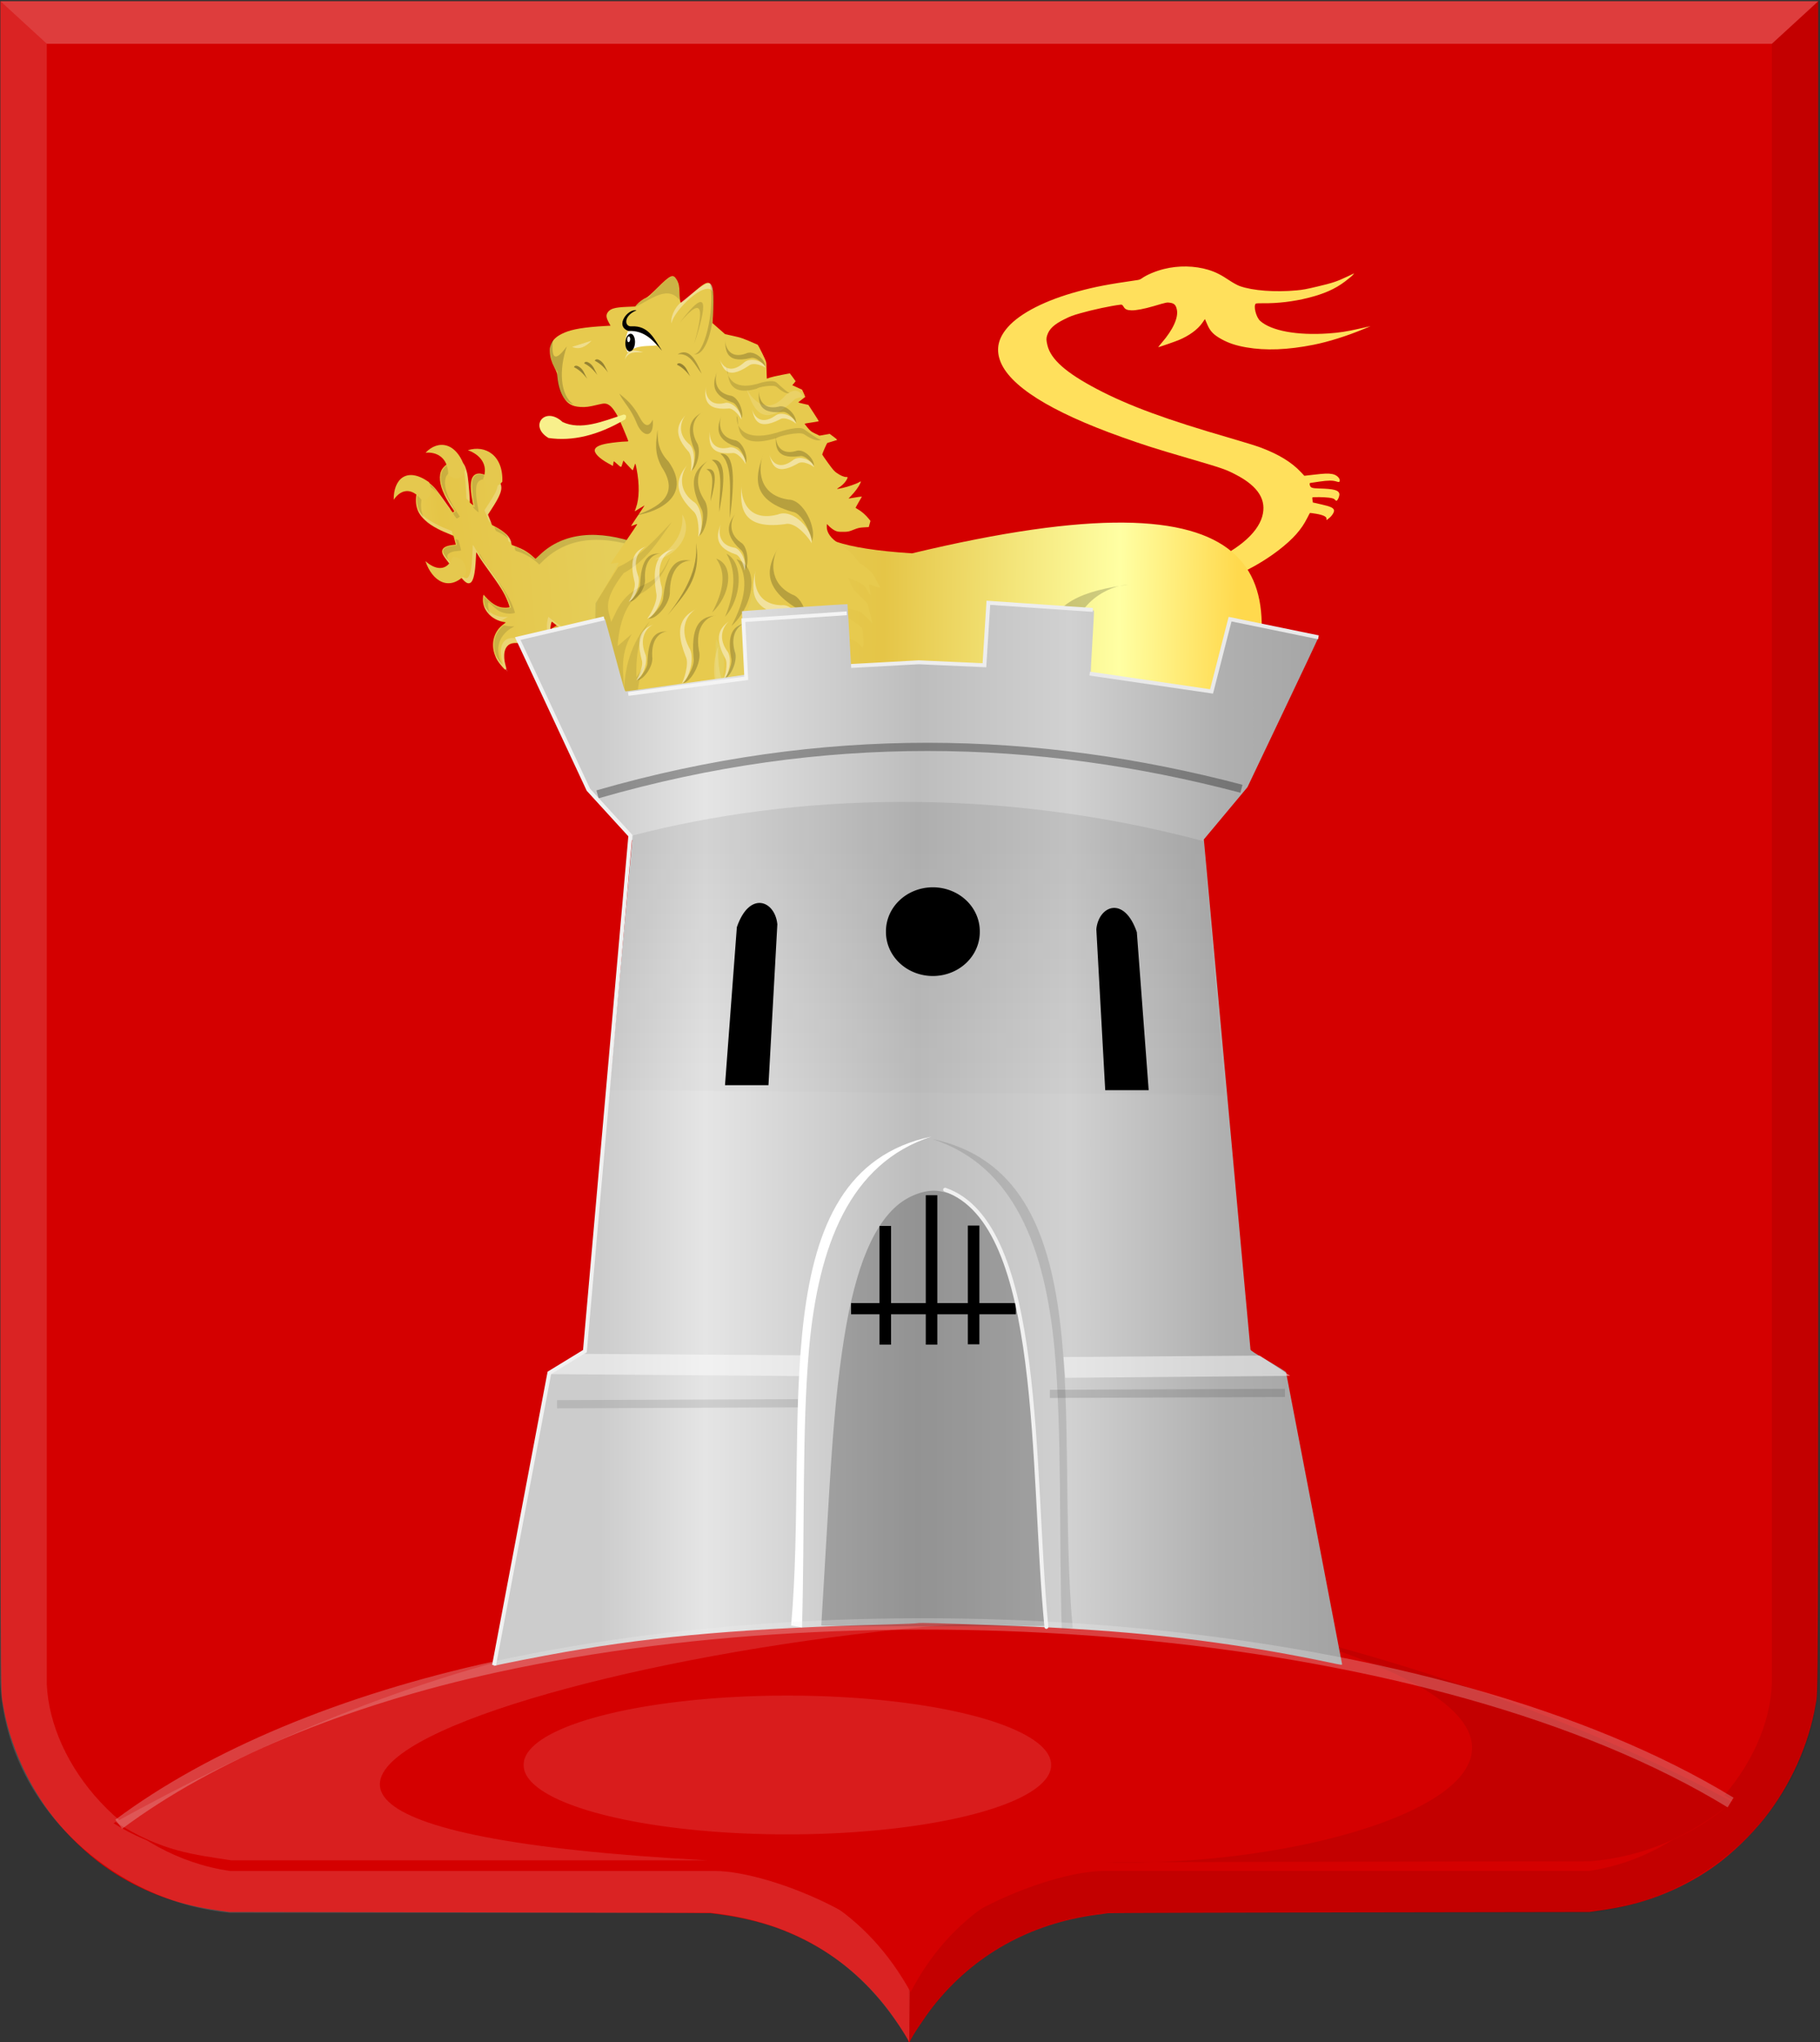 <?xml version="1.0" encoding="UTF-8" standalone="no"?>
<!-- Created with Inkscape (http://www.inkscape.org/) -->

<svg
   xmlns:dc="http://purl.org/dc/elements/1.1/"
   xmlns:cc="http://creativecommons.org/ns#"
   xmlns:rdf="http://www.w3.org/1999/02/22-rdf-syntax-ns#"
   xmlns:svg="http://www.w3.org/2000/svg"
   xmlns="http://www.w3.org/2000/svg"
   xmlns:xlink="http://www.w3.org/1999/xlink"
   xmlns:sodipodi="http://sodipodi.sourceforge.net/DTD/sodipodi-0.dtd"
   xmlns:inkscape="http://www.inkscape.org/namespaces/inkscape"
   width="465.358"
   height="522.219"
   id="svg5761"
   version="1.1"
   inkscape:version="0.48.4 r9939"
   sodipodi:docname="Oostvoorne_wapen.svg">
  <rect width="100%" height="100%" fill="#333333" stroke="none"/>
  <defs
     id="defs5763">
    <linearGradient
       inkscape:collect="always"
       xlink:href="#linearGradient4038-4"
       id="linearGradient4044-1"
       x1="521.001"
       y1="404.996"
       x2="595.975"
       y2="404.996"
       gradientUnits="userSpaceOnUse"
       gradientTransform="matrix(0,1,-1,0,709.611,-94.785)" />
    <linearGradient
       inkscape:collect="always"
       id="linearGradient4038-4">
      <stop
         style="stop-color:#000000;stop-opacity:1;"
         offset="0"
         id="stop4040-9" />
      <stop
         style="stop-color:#000000;stop-opacity:0;"
         offset="1"
         id="stop4042-9" />
    </linearGradient>
    <linearGradient
       inkscape:collect="always"
       xlink:href="#linearGradient4070-8-2-8-8-7"
       id="linearGradient5641"
       x1="-37.889"
       y1="458.598"
       x2="179.007"
       y2="458.598"
       gradientUnits="userSpaceOnUse"
       gradientTransform="matrix(-1,0,0,1,375.403,52.711)" />
    <linearGradient
       id="linearGradient4070-8-2-8-8-7">
      <stop
         id="stop4072-1-2-6-4-1"
         offset="0"
         style="stop-color:#a3a3a3;stop-opacity:1;" />
      <stop
         id="stop4074-8-0-7-0-4"
         offset="0.143"
         style="stop-color:#b0b0b0;stop-opacity:1;" />
      <stop
         style="stop-color:#d1d1d1;stop-opacity:1;"
         offset="0.321"
         id="stop4076-6-1-0-3-7" />
      <stop
         id="stop4078-0-2-8-7-6"
         offset="0.5"
         style="stop-color:#bdbdbd;stop-opacity:1;" />
      <stop
         style="stop-color:#e5e5e5;stop-opacity:1;"
         offset="0.75"
         id="stop4080-2-7-1-8-8" />
      <stop
         id="stop4082-4-7-8-3-2"
         offset="0.875"
         style="stop-color:#cccccc;stop-opacity:1;" />
      <stop
         style="stop-color:#cccccc;stop-opacity:1;"
         offset="1"
         id="stop4084-9-0-3-1-3" />
    </linearGradient>
    <linearGradient
       id="linearGradient4053-4-8-3-4-70-2-0-9-0-2-6-8-3-8-5-0">
      <stop
         style="stop-color:#cc992d;stop-opacity:1;"
         offset="0"
         id="stop4055-9-6-3-5-7-6-2-0-5-2-8-3-5-6-5-3" />
      <stop
         style="stop-color:#e1a832;stop-opacity:1;"
         offset="0.143"
         id="stop4057-8-0-4-2-91-3-7-4-1-1-8-1-7-9-84-0" />
      <stop
         id="stop4059-2-1-2-9-5-1-8-9-2-4-9-1-1-8-0-3"
         offset="0.321"
         style="stop-color:#e5cf5c;stop-opacity:1;" />
      <stop
         style="stop-color:#e5c547;stop-opacity:1;"
         offset="0.5"
         id="stop4061-4-2-2-12-86-5-8-3-0-3-8-2-4-6-5-5" />
      <stop
         id="stop4063-5-6-0-49-39-9-5-1-9-2-7-5-7-6-4-0"
         offset="0.75"
         style="stop-color:#ffffa3;stop-opacity:1;" />
      <stop
         style="stop-color:#ffd94d;stop-opacity:1;"
         offset="0.875"
         id="stop4065-2-0-1-93-45-7-9-1-8-6-0-7-6-2-7-7" />
      <stop
         id="stop4067-9-5-2-76-3-0-7-9-9-0-7-6-8-3-2-6"
         offset="1"
         style="stop-color:#ffdb4e;stop-opacity:1;" />
    </linearGradient>
    <linearGradient
       id="linearGradient4053-4-8-3-4-70-2-0-9-0-2-1-3-2-7-7">
      <stop
         style="stop-color:#cc992d;stop-opacity:1;"
         offset="0"
         id="stop4055-9-6-3-5-7-6-2-0-5-2-5-0-6-2-8" />
      <stop
         style="stop-color:#e1a832;stop-opacity:1;"
         offset="0.143"
         id="stop4057-8-0-4-2-91-3-7-4-1-1-86-2-2-5-3" />
      <stop
         id="stop4059-2-1-2-9-5-1-8-9-2-4-3-7-7-5-6"
         offset="0.321"
         style="stop-color:#e5cf5c;stop-opacity:1;" />
      <stop
         style="stop-color:#e5c547;stop-opacity:1;"
         offset="0.5"
         id="stop4061-4-2-2-12-86-5-8-3-0-3-9-8-5-2-4" />
      <stop
         id="stop4063-5-6-0-49-39-9-5-1-9-2-4-8-7-1-4"
         offset="0.75"
         style="stop-color:#ffffa3;stop-opacity:1;" />
      <stop
         style="stop-color:#ffd94d;stop-opacity:1;"
         offset="0.875"
         id="stop4065-2-0-1-93-45-7-9-1-8-6-5-5-8-4-1" />
      <stop
         id="stop4067-9-5-2-76-3-0-7-9-9-0-3-9-2-8-9"
         offset="1"
         style="stop-color:#ffdb4e;stop-opacity:1;" />
    </linearGradient>
    <linearGradient
       id="linearGradient4053-4-8-3-4-70-2-0-9-1-7-5">
      <stop
         style="stop-color:#cc992d;stop-opacity:1;"
         offset="0"
         id="stop4055-9-6-3-5-7-6-2-0-2-5-5" />
      <stop
         style="stop-color:#e1a832;stop-opacity:1;"
         offset="0.143"
         id="stop4057-8-0-4-2-91-3-7-4-9-3-7" />
      <stop
         id="stop4059-2-1-2-9-5-1-8-9-3-4-4"
         offset="0.321"
         style="stop-color:#e5cf5c;stop-opacity:1;" />
      <stop
         style="stop-color:#e5c547;stop-opacity:1;"
         offset="0.5"
         id="stop4061-4-2-2-12-86-5-8-3-8-4-7" />
      <stop
         id="stop4063-5-6-0-49-39-9-5-1-5-5-3"
         offset="0.75"
         style="stop-color:#ffffa3;stop-opacity:1;" />
      <stop
         style="stop-color:#ffd94d;stop-opacity:1;"
         offset="0.875"
         id="stop4065-2-0-1-93-45-7-9-1-1-5-4" />
      <stop
         id="stop4067-9-5-2-76-3-0-7-9-5-1-0"
         offset="1"
         style="stop-color:#ffdb4e;stop-opacity:1;" />
    </linearGradient>
    <linearGradient
       id="linearGradient11246-8">
      <stop
         style="stop-color:#cc992d;stop-opacity:1;"
         offset="0"
         id="stop11248-8" />
      <stop
         style="stop-color:#e1a832;stop-opacity:1;"
         offset="0.143"
         id="stop11250-1" />
      <stop
         id="stop11252-5"
         offset="0.321"
         style="stop-color:#e5cf5c;stop-opacity:1;" />
      <stop
         style="stop-color:#e5c547;stop-opacity:1;"
         offset="0.5"
         id="stop11254-2" />
      <stop
         id="stop11256-3"
         offset="0.75"
         style="stop-color:#ffffa3;stop-opacity:1;" />
      <stop
         style="stop-color:#ffd94d;stop-opacity:1;"
         offset="0.875"
         id="stop11258-2" />
      <stop
         id="stop11260-4"
         offset="1"
         style="stop-color:#ffdb4e;stop-opacity:1;" />
    </linearGradient>
    <linearGradient
       y2="-1658.253"
       x2="11144.96"
       y1="-612.174"
       x1="8398.954"
       gradientTransform="matrix(-0.083,0.038,0.041,0.09,-302.017,7.658)"
       gradientUnits="userSpaceOnUse"
       id="linearGradient4959"
       xlink:href="#linearGradient4053-4-8-3-4-70-2-0-9-0-2-1-3-2-7-7-6"
       inkscape:collect="always" />
    <linearGradient
       id="linearGradient4053-4-8-3-4-70-2-0-9-0-2-1-3-2-7-7-6">
      <stop
         style="stop-color:#cc992d;stop-opacity:1;"
         offset="0"
         id="stop4055-9-6-3-5-7-6-2-0-5-2-5-0-6-2-8-3" />
      <stop
         style="stop-color:#e1a832;stop-opacity:1;"
         offset="0.143"
         id="stop4057-8-0-4-2-91-3-7-4-1-1-86-2-2-5-3-6" />
      <stop
         id="stop4059-2-1-2-9-5-1-8-9-2-4-3-7-7-5-6-1"
         offset="0.321"
         style="stop-color:#e5cf5c;stop-opacity:1;" />
      <stop
         style="stop-color:#e5c547;stop-opacity:1;"
         offset="0.5"
         id="stop4061-4-2-2-12-86-5-8-3-0-3-9-8-5-2-4-5" />
      <stop
         id="stop4063-5-6-0-49-39-9-5-1-9-2-4-8-7-1-4-4"
         offset="0.75"
         style="stop-color:#ffffa3;stop-opacity:1;" />
      <stop
         style="stop-color:#ffd94d;stop-opacity:1;"
         offset="0.875"
         id="stop4065-2-0-1-93-45-7-9-1-8-6-5-5-8-4-1-2" />
      <stop
         id="stop4067-9-5-2-76-3-0-7-9-9-0-3-9-2-8-9-0"
         offset="1"
         style="stop-color:#ffdb4e;stop-opacity:1;" />
    </linearGradient>
    <linearGradient
       gradientTransform="translate(-683.095,-600.517)"
       inkscape:collect="always"
       xlink:href="#linearGradient4053-4-8-3-4-70-2-0-9-1-7-5-9"
       id="linearGradient4760"
       x1="-485.832"
       y1="881.872"
       x2="-244.981"
       y2="884.398"
       gradientUnits="userSpaceOnUse" />
    <linearGradient
       id="linearGradient4053-4-8-3-4-70-2-0-9-1-7-5-9">
      <stop
         style="stop-color:#cc992d;stop-opacity:1;"
         offset="0"
         id="stop4055-9-6-3-5-7-6-2-0-2-5-5-7" />
      <stop
         style="stop-color:#e1a832;stop-opacity:1;"
         offset="0.143"
         id="stop4057-8-0-4-2-91-3-7-4-9-3-7-3" />
      <stop
         id="stop4059-2-1-2-9-5-1-8-9-3-4-4-7"
         offset="0.321"
         style="stop-color:#e5cf5c;stop-opacity:1;" />
      <stop
         style="stop-color:#e5c547;stop-opacity:1;"
         offset="0.5"
         id="stop4061-4-2-2-12-86-5-8-3-8-4-7-2" />
      <stop
         id="stop4063-5-6-0-49-39-9-5-1-5-5-3-6"
         offset="0.75"
         style="stop-color:#ffffa3;stop-opacity:1;" />
      <stop
         style="stop-color:#ffd94d;stop-opacity:1;"
         offset="0.875"
         id="stop4065-2-0-1-93-45-7-9-1-1-5-4-0" />
      <stop
         id="stop4067-9-5-2-76-3-0-7-9-5-1-0-1"
         offset="1"
         style="stop-color:#ffdb4e;stop-opacity:1;" />
    </linearGradient>
    <linearGradient
       y2="833.26"
       x2="-222.183"
       y1="833.26"
       x1="-321.429"
       gradientTransform="matrix(-1,0,0,1,102.813,-504.139)"
       gradientUnits="userSpaceOnUse"
       id="linearGradient5442"
       xlink:href="#linearGradient11246-8-6"
       inkscape:collect="always" />
    <linearGradient
       id="linearGradient11246-8-6">
      <stop
         style="stop-color:#cc992d;stop-opacity:1;"
         offset="0"
         id="stop11248-8-5" />
      <stop
         style="stop-color:#e1a832;stop-opacity:1;"
         offset="0.143"
         id="stop11250-1-7" />
      <stop
         id="stop11252-5-5"
         offset="0.321"
         style="stop-color:#e5cf5c;stop-opacity:1;" />
      <stop
         style="stop-color:#e5c547;stop-opacity:1;"
         offset="0.5"
         id="stop11254-2-4" />
      <stop
         id="stop11256-3-1"
         offset="0.75"
         style="stop-color:#ffffa3;stop-opacity:1;" />
      <stop
         style="stop-color:#ffd94d;stop-opacity:1;"
         offset="0.875"
         id="stop11258-2-2" />
      <stop
         id="stop11260-4-0"
         offset="1"
         style="stop-color:#ffdb4e;stop-opacity:1;" />
    </linearGradient>
    <linearGradient
       inkscape:collect="always"
       xlink:href="#linearGradient4038-4-1"
       id="linearGradient4044-1-0"
       x1="521.001"
       y1="404.996"
       x2="595.975"
       y2="404.996"
       gradientUnits="userSpaceOnUse"
       gradientTransform="matrix(0,1,-1,0,709.611,-94.785)" />
    <linearGradient
       inkscape:collect="always"
       id="linearGradient4038-4-1">
      <stop
         style="stop-color:#000000;stop-opacity:1;"
         offset="0"
         id="stop4040-9-4" />
      <stop
         style="stop-color:#000000;stop-opacity:0;"
         offset="1"
         id="stop4042-9-6" />
    </linearGradient>
    <linearGradient
       inkscape:collect="always"
       xlink:href="#linearGradient4070-8-2-8-8-7-7"
       id="linearGradient5641-0"
       x1="-37.889"
       y1="458.598"
       x2="179.007"
       y2="458.598"
       gradientUnits="userSpaceOnUse"
       gradientTransform="matrix(-1,0,0,1,375.403,52.711)" />
    <linearGradient
       id="linearGradient4070-8-2-8-8-7-7">
      <stop
         id="stop4072-1-2-6-4-1-1"
         offset="0"
         style="stop-color:#a3a3a3;stop-opacity:1;" />
      <stop
         id="stop4074-8-0-7-0-4-7"
         offset="0.143"
         style="stop-color:#b0b0b0;stop-opacity:1;" />
      <stop
         style="stop-color:#d1d1d1;stop-opacity:1;"
         offset="0.321"
         id="stop4076-6-1-0-3-7-7" />
      <stop
         id="stop4078-0-2-8-7-6-7"
         offset="0.5"
         style="stop-color:#bdbdbd;stop-opacity:1;" />
      <stop
         style="stop-color:#e5e5e5;stop-opacity:1;"
         offset="0.75"
         id="stop4080-2-7-1-8-8-7" />
      <stop
         id="stop4082-4-7-8-3-2-3"
         offset="0.875"
         style="stop-color:#cccccc;stop-opacity:1;" />
      <stop
         style="stop-color:#cccccc;stop-opacity:1;"
         offset="1"
         id="stop4084-9-0-3-1-3-3" />
    </linearGradient>
  </defs>
  <sodipodi:namedview
     id="base"
     pagecolor="#ffffff"
     bordercolor="#666666"
     borderopacity="1.0"
     inkscape:pageopacity="0.0"
     inkscape:pageshadow="2"
     inkscape:zoom="0.7"
     inkscape:cx="406.6222"
     inkscape:cy="129.53939"
     inkscape:document-units="px"
     inkscape:current-layer="layer1-0"
     showgrid="false"
     fit-margin-top="0"
     fit-margin-left="0"
     fit-margin-right="0"
     fit-margin-bottom="0"
     inkscape:window-width="1600"
     inkscape:window-height="837"
     inkscape:window-x="-8"
     inkscape:window-y="-8"
     inkscape:window-maximized="1" />
  <g
     inkscape:label="Laag 1"
     inkscape:groupmode="layer"
     id="layer1"
     transform="translate(-70.182,-208.34)">
    <g
       transform="matrix(1.69,0,0,1.705,-276.737,-316.359)"
       id="layer1-7-5"
       inkscape:label="Laag 1">
      <path
         inkscape:connector-curvature="0"
         id="path15028-58-75-1"
         d="m 342.717,613.873 c 0,-0.337 -2.144,-3.568 -3.483,-5.249 -4.162,-5.225 -9.285,-8.992 -15.56,-11.442 -2.598,-1.014 -6.096,-1.888 -9.185,-2.295 -0.715,-0.094 -1.481,-0.197 -1.703,-0.23 -0.222,-0.032 -16.695,-0.085 -36.608,-0.116 l -36.204,-0.058 -1.299,-0.182 c -1.932,-0.271 -3.205,-0.5 -4.652,-0.84 -4.643,-1.091 -9.284,-3.196 -13.136,-5.957 -2.515,-1.804 -5.349,-4.505 -7.401,-7.056 -3.916,-4.867 -6.749,-11.094 -7.747,-17.033 -0.42,-2.498 -0.396,5.337 -0.398,-129.241 l 0,-126.253 137.513,0 137.513,0 0,126.253 c 0,134.577 0.022,126.742 -0.398,129.241 -0.999,5.939 -3.831,12.166 -7.747,17.033 -2.053,2.551 -4.886,5.252 -7.401,7.056 -3.856,2.765 -8.488,4.866 -13.136,5.957 -1.447,0.34 -2.72,0.57 -4.652,0.84 l -1.299,0.182 -36.204,0.058 c -19.912,0.032 -36.386,0.084 -36.607,0.116 -0.222,0.032 -0.988,0.136 -1.703,0.23 -10.128,1.333 -18.623,6.049 -24.746,13.736 -1.211,1.52 -3.255,4.567 -3.509,5.229 -0.071,0.184 -0.242,0.198 -0.242,0.02 z"
         style="fill:#d40000;fill-opacity:1" />
      <path
         sodipodi:nodetypes="cccccccccccc"
         inkscape:connector-curvature="0"
         id="path15042-78-3-7"
         d="m 205.339,307.923 7.015,6.382 0,245.952 c 0.505,12.261 12.023,25.817 27.728,28.073 l 73.379,0 c 8.794,0 29.475,8.745 29.475,17.025 l -0.094,8.591 c -8.015,-13.572 -19.328,-18.21 -30.114,-19.346 l -0.01,0 -72.64,0 c -17.478,-1.637 -33.77,-15.889 -34.743,-34.343 z"
         style="opacity:0.385;fill:#ffffff;fill-opacity:0.358;stroke:#000000;stroke-width:0.087px;stroke-linecap:butt;stroke-linejoin:miter;stroke-opacity:0" />
      <path
         sodipodi:nodetypes="cccccccccccc"
         inkscape:connector-curvature="0"
         id="path15042-7-9-4-1"
         d="m 480.371,307.921 -7.015,6.382 0,245.953 c -0.505,12.261 -12.023,25.817 -27.728,28.073 l -73.379,0 c -8.794,0 -29.475,8.745 -29.475,17.025 l 0.094,8.591 c 8.016,-13.572 19.329,-18.21 30.114,-19.346 l 0.01,0 72.64,0 c 17.477,-1.637 33.77,-15.889 34.743,-34.343 z"
         style="opacity:0.194;fill:#000000;fill-opacity:0.41;stroke:#000000;stroke-width:0.087px;stroke-linecap:butt;stroke-linejoin:miter;stroke-opacity:0" />
      <path
         inkscape:connector-curvature="0"
         id="path15070-7-3-1"
         d="m 480.379,307.923 -7.023,6.382 -261.001,0 -7.015,-6.382 z"
         style="fill:#ffffff;fill-opacity:0.241;stroke:#000000;stroke-width:0.087px;stroke-linecap:butt;stroke-linejoin:miter;stroke-opacity:0" />
    </g>
    <g
       transform="translate(1271.495,99.076)"
       id="layer1-7"
       inkscape:label="Laag 1">
      <g
         transform="translate(73.176,-7.748)"
         id="layer1-0"
         inkscape:label="Laag 1">
        <path
           style="fill:#ffe05c;fill-opacity:1"
           d="m -999.163,275.878 c 0.991,-0.708 1.833,-1.597 1.766,-1.865 -0.065,-0.261 0.517,-0.384 3.179,-0.676 9.753,-1.067 19.96,-3.26 27.754,-5.963 7.731,-2.681 14.068,-5.934 18.99,-9.748 3.641,-2.821 5.743,-5.192 7.23,-8.153 0.337,-0.671 0.645,-1.249 0.685,-1.285 0.04,-0.036 0.753,0.05 1.584,0.192 1.777,0.302 2.67,0.722 2.663,1.253 l 0,0.37 0.569,-0.429 c 0.819,-0.617 1.469,-1.643 1.343,-2.122 -0.159,-0.602 -0.918,-0.944 -3.278,-1.476 l -2.123,-0.478 -0.097,-0.616 c -0.053,-0.339 -0.061,-0.644 -0.017,-0.678 0.173,-0.135 3.12,-0.091 4.262,0.063 0.842,0.114 1.281,0.258 1.443,0.473 0.128,0.17 0.322,0.312 0.43,0.314 0.327,0.007 0.869,-1.313 0.744,-1.812 -0.23,-0.922 -1.408,-1.223 -5.184,-1.327 -1.787,-0.049 -2.186,-0.193 -2.35,-0.85 -0.125,-0.5 -0.101,-0.537 0.39,-0.609 0.288,-0.042 1.232,-0.181 2.097,-0.309 2.113,-0.311 3.337,-0.322 4.241,-0.039 0.581,0.182 0.775,0.192 0.851,0.043 0.346,-0.682 -0.653,-1.729 -1.843,-1.929 -1.113,-0.188 -1.856,-0.162 -4.7,0.165 l -2.443,0.281 -0.937,-0.993 c -2.362,-2.504 -5.665,-4.513 -10.264,-6.241 -1.032,-0.388 -4.506,-1.466 -7.718,-2.395 -16.381,-4.739 -26.003,-8.278 -34.136,-12.555 -7.892,-4.15 -11.787,-7.6 -12.643,-11.196 -0.301,-1.265 -0.317,-1.735 -0.082,-2.477 0.532,-1.688 1.762,-2.847 4.419,-4.164 1.559,-0.773 2.027,-0.951 3.999,-1.516 3.281,-0.941 8.034,-1.953 10.42,-2.22 0.282,-0.032 0.481,0.108 0.695,0.489 0.39,0.693 0.862,0.92 2.01,0.966 1.133,0.046 3.307,-0.367 5.777,-1.096 3.236,-0.956 3.324,-0.974 4.127,-0.847 1.072,0.169 1.461,0.554 1.723,1.704 0.465,2.045 -0.947,5.174 -3.838,8.506 -0.569,0.655 -0.964,1.174 -0.879,1.152 0.613,-0.154 4.218,-1.41 5.173,-1.802 2.654,-1.089 4.888,-2.717 6.063,-4.417 l 0.67,-0.97 0.628,1.446 c 0.743,1.709 1.609,2.594 3.631,3.71 1.819,1.004 3.715,1.629 6.309,2.08 4.985,0.867 10.572,0.653 17.183,-0.659 3.835,-0.761 8.499,-2.225 12.858,-4.036 l 1.747,-0.726 -2.853,0.643 c -3.3,0.743 -5.165,1.028 -8.011,1.221 -7.947,0.54 -14.512,-0.67 -17.36,-3.2 -1.062,-0.943 -1.803,-3.897 -1.113,-4.434 0.084,-0.065 0.958,-0.107 1.943,-0.092 3.61,0.052 7.72,-0.439 11.372,-1.358 4.169,-1.049 6.925,-2.27 9.479,-4.199 0.929,-0.702 1.837,-1.459 2.017,-1.683 l 0.328,-0.407 -1.673,0.795 c -2.732,1.298 -3.825,1.663 -7.726,2.582 -3,0.707 -3.669,0.83 -5.316,0.983 -5.52,0.512 -11.202,0.084 -14.518,-1.092 -0.594,-0.211 -1.774,-0.852 -2.622,-1.425 -2.135,-1.442 -3.628,-2.195 -5.433,-2.741 -3.487,-1.055 -7.639,-1.132 -11.331,-0.211 -2.183,0.545 -4.418,1.49 -5.712,2.416 -0.285,0.204 -0.645,0.35 -0.985,0.4 -7.8,1.133 -10.746,1.695 -15.255,2.91 -8.313,2.241 -14.785,5.531 -17.969,9.135 -2.415,2.734 -3.07,5.454 -2.037,8.454 2.224,6.455 12.803,13.137 31.13,19.662 5.854,2.084 8.47,2.917 17.05,5.425 8.877,2.596 9.623,2.856 12.365,4.306 5.586,2.956 7.722,6.447 6.505,10.631 -1.292,4.442 -6.602,8.821 -14.89,12.28 -2.944,1.229 -6.094,2.237 -10.168,3.255 -4.238,1.059 -6.904,1.581 -10.856,2.125 -5.457,0.752 -12.381,1.327 -12.108,1.007 0.071,-0.083 -0.168,-0.067 -0.599,0.04 -1.891,0.472 -13.251,0.333 -20.299,-0.247 -1.421,-0.117 -2.59,-0.204 -2.598,-0.192 -0.01,0.011 1.047,2.637 2.345,5.834 1.298,3.197 2.43,6.035 2.516,6.307 0.217,0.683 0.292,0.453 0.377,-1.148 l 0.073,-1.379 1.603,0.487 c 2.597,0.79 2.793,0.901 2.853,1.619 0.028,0.343 0.086,0.615 0.128,0.605 0.042,-0.011 0.495,-0.325 1.006,-0.7 1.348,-0.987 1.704,-1.569 1.407,-2.299 -0.215,-0.527 -0.428,-0.667 -1.887,-1.245 -1.566,-0.621 -2.393,-1.052 -2.139,-1.115 0.268,-0.067 1.949,-0.064 2.2,0.004 0.15,0.04 0.446,0.222 0.659,0.403 0.213,0.182 1.318,0.634 2.456,1.005 2.715,0.886 3.302,1.236 3.15,1.878 -0.105,0.442 -0.082,0.468 0.255,0.293 0.203,-0.105 0.775,-0.533 1.269,-0.952 1.348,-1.14 1.437,-1.905 0.312,-2.694 -0.245,-0.172 0.708,-0.248 1.48,-0.119 0.955,0.161 2.658,0.81 3.006,1.147 0.186,0.18 0.245,0.439 0.159,0.702 -0.074,0.229 -0.094,0.424 -0.043,0.433 0.05,0.009 0.475,-0.258 0.943,-0.592 z"
           id="path4742"
           inkscape:connector-curvature="0" />
        <path
           style="fill:url(#linearGradient4760);fill-opacity:1;stroke:none"
           d="m -958.137,305.981 c 14.759,-42.092 9.445,-69.668 -83.155,-47.477 -37.159,-2.427 -23.516,-11.495 -25.36,-20.99 -16.665,8.704 -33.966,19.556 -66.746,40.183 -6.468,12.237 4.746,30.148 23.739,34.345 z"
           id="path4744"
           inkscape:connector-curvature="0"
           sodipodi:nodetypes="cccccc" />
        <path
           inkscape:connector-curvature="0"
           id="path9194-7"
           d="m -1145.151,288.152 c 0.127,-0.113 0.112,-0.296 -0.079,-0.979 -0.75,-2.676 -0.278,-4.844 1.194,-5.482 0.652,-0.283 1.181,-0.318 2.865,-0.188 1.438,0.111 2.366,0.046 2.969,-0.207 0.168,-0.07 0.315,-0.102 0.326,-0.07 0.657,1.82 1.314,2.87 2.468,3.954 2.13,1.998 4.593,2.622 7.187,1.822 0.539,-0.166 0.988,-0.311 0.997,-0.322 0.01,-0.011 -0.514,-0.187 -1.161,-0.392 -1.683,-0.532 -2.637,-1.163 -3.595,-2.378 -1.528,-1.938 -2.177,-4.872 -1.624,-7.349 0.148,-0.665 0.198,-0.681 0.694,-0.218 0.359,0.336 3.023,2.249 4.16,2.988 6.559,4.263 13.045,6.279 19.46,6.048 3.462,-0.125 6.775,-0.858 10.416,-2.304 0.594,-0.236 1.303,-0.426 1.779,-0.476 1.481,-0.156 3.072,-0.594 4.195,-1.153 1.847,-0.92 3.188,-2.396 3.835,-4.223 1.04,-2.936 0.352,-6.926 -1.863,-10.799 -2.525,-4.415 -6.224,-7.512 -10.033,-8.399 -1.173,-0.273 -3.01,-0.237 -4.031,0.081 -0.69,0.214 -0.725,0.213 -1.327,-0.063 -1.038,-0.475 -3.65,-1.535 -4.84,-1.965 -10.548,-3.807 -19.266,-2.873 -25.188,2.699 -0.371,0.349 -0.796,0.749 -0.945,0.888 l -0.271,0.253 -0.742,-0.661 c -1.259,-1.122 -2.475,-1.833 -4.325,-2.532 l -1.023,-0.386 -0.121,-0.563 c -0.322,-1.503 -1.633,-2.811 -4.115,-4.106 l -0.782,-0.408 -0.534,-1.317 -0.534,-1.317 0.813,-1.243 c 2.418,-3.696 2.977,-5.243 2.408,-6.672 -0.209,-0.525 -0.858,-1.146 -1.53,-1.463 -0.913,-0.432 -3.28,-1.152 -3.818,-1.162 -2.204,-0.04 -2.761,2.211 -1.793,7.241 l 0.17,0.884 -0.433,-0.341 -0.433,-0.341 -0.049,-1.138 c -0.082,-1.911 -0.426,-5.381 -0.621,-6.26 -0.102,-0.457 -0.309,-1.161 -0.46,-1.563 -0.254,-0.673 -0.322,-0.775 -0.856,-1.274 -0.541,-0.507 -0.61,-0.545 -1.036,-0.579 -1.319,-0.106 -3.359,1.036 -4.105,2.299 -0.89,1.507 -0.664,3.83 0.634,6.519 0.469,0.972 1.387,2.524 2.112,3.574 0.434,0.628 0.442,0.652 0.251,0.787 -0.108,0.076 -0.222,0.14 -0.253,0.141 -0.031,10e-4 -0.714,-0.933 -1.517,-2.077 -2.414,-3.434 -3.191,-4.404 -4.2,-5.244 -1.799,-1.498 -2.809,-0.986 -3.386,1.718 -0.723,3.386 -0.153,5.568 1.973,7.554 0.904,0.844 1.921,1.54 3.321,2.271 0.89,0.465 1.458,0.717 3.636,1.612 l 0.377,0.155 0.297,1.119 0.297,1.119 -0.92,0.116 c -1.573,0.199 -2.409,0.659 -2.571,1.414 -0.13,0.607 0.243,1.322 1.558,2.985 0.439,0.555 0.813,1.057 0.831,1.116 0.018,0.059 0.385,0.476 0.814,0.928 0.429,0.452 1.136,1.25 1.57,1.773 1.186,1.43 1.759,1.779 2.404,1.466 0.799,-0.388 1.265,-2.45 1.435,-6.346 0.035,-0.799 0.085,-1.453 0.111,-1.454 0.026,-9.3e-4 0.247,0.329 0.492,0.734 0.603,0.999 1.592,2.431 3.345,4.845 1.501,2.067 2.396,3.404 3.053,4.56 0.513,0.904 1.223,2.498 1.444,3.244 l 0.186,0.628 -0.315,0.068 c -0.46,0.099 -1.497,0.06 -2.029,-0.076 -1.21,-0.31 -2.467,-1.157 -3.664,-2.468 -0.353,-0.387 -0.662,-0.702 -0.687,-0.701 -0.025,6e-4 -0.075,0.356 -0.11,0.789 -0.115,1.414 0.246,2.581 1.168,3.773 1.026,1.326 2.597,2.193 4.444,2.452 0.273,0.038 0.274,0.04 0.076,0.167 -0.11,0.071 -0.504,0.385 -0.877,0.698 -2.498,2.101 -2.966,5.787 -1.128,8.889 0.32,0.54 1.265,1.736 1.674,2.119 0.291,0.272 0.352,0.294 0.489,0.173 z"
           style="fill:url(#linearGradient4959);fill-opacity:1;stroke:none" />
        <path
           inkscape:connector-curvature="0"
           id="path9283-8-8"
           d="m -1144.98,287.84 c -0.595,-1.832 -0.734,-3.204 -0.448,-4.42 0.118,-0.503 0.214,-0.685 0.615,-1.164 0.781,-0.936 1.196,-1.015 4.289,-0.822 0.984,0.062 2.376,-0.106 2.544,-0.307 0.024,-0.029 -0.029,-0.255 -0.119,-0.502 -0.09,-0.247 -0.179,-0.541 -0.197,-0.654 -0.029,-0.183 -0.089,-0.183 -0.537,6.7e-4 -0.686,0.281 -1.677,0.345 -3.297,0.213 -2.086,-0.169 -2.978,0.1 -3.691,1.115 -0.75,1.069 -0.828,3.052 -0.201,5.104 0.09,0.293 0.14,0.534 0.112,0.535 -0.083,0.003 -1.397,-1.507 -1.558,-1.791 -0.214,-0.377 -0.325,-0.446 -0.216,-0.135 0.256,0.735 1.383,2.239 2.366,3.158 l 0.64,0.598 -0.302,-0.928 z m -3.559,-13.054 c 0.55,0.395 1.238,0.746 1.797,0.917 0.314,0.096 0.424,0.067 0.86,-0.223 0.275,-0.183 0.683,-0.418 0.908,-0.521 l 0.408,-0.188 -0.745,0.013 c -1.26,0.023 -2.358,-0.277 -3.442,-0.939 -0.446,-0.272 -1.723,-1.51 -1.92,-1.862 -0.056,-0.1 -0.038,-0.003 0.041,0.215 0.296,0.821 1.215,1.957 2.095,2.589 z m 14.018,11.064 c 0.704,0.503 1.908,1.055 2.673,1.225 0.752,0.167 1.815,0.209 2.51,0.099 0.441,-0.07 2.08,-0.532 2.14,-0.604 0.01,-0.011 -0.472,-0.168 -1.071,-0.349 -0.943,-0.284 -1.187,-0.314 -1.833,-0.225 -1.382,0.19 -2.916,-0.13 -4.281,-0.895 -0.839,-0.47 -2.084,-1.605 -2.625,-2.391 -0.201,-0.293 -0.389,-0.531 -0.418,-0.53 -0.074,0.003 0.622,1.267 0.951,1.725 0.424,0.593 1.348,1.511 1.955,1.945 z m -20.681,-19.935 c 0.359,0.209 0.608,0.219 0.975,0.041 0.873,-0.424 1.302,-2.653 1.479,-7.681 0.01,-0.275 0.012,-0.272 0.487,0.528 0.473,0.798 1.648,2.492 4.078,5.875 1.037,1.443 2.151,3.17 2.679,4.148 0.094,0.175 0.096,0.173 0.037,-0.025 -0.112,-0.374 -1.292,-2.455 -1.968,-3.468 -0.363,-0.544 -1.257,-1.81 -1.986,-2.813 -1.76,-2.419 -3.092,-4.384 -3.648,-5.378 -0.249,-0.446 -0.475,-0.81 -0.503,-0.809 -0.027,9.8e-4 -0.057,0.484 -0.067,1.073 -0.024,1.448 -0.182,3.668 -0.337,4.721 -0.254,1.73 -0.713,2.713 -1.275,2.733 -0.503,0.018 -0.9,-0.307 -2.054,-1.678 -0.581,-0.691 -1.272,-1.476 -1.535,-1.745 -0.263,-0.269 -0.925,-1.078 -1.47,-1.798 -0.545,-0.72 -1.018,-1.309 -1.049,-1.308 -0.123,0.004 0.331,0.791 0.873,1.513 0.314,0.417 0.869,1.156 1.234,1.642 0.365,0.486 0.837,1.046 1.05,1.245 0.213,0.199 0.809,0.87 1.326,1.491 0.994,1.195 1.231,1.435 1.675,1.693 z m 4.657,3.374 c -0.053,-0.082 -0.166,-0.187 -0.249,-0.233 -0.083,-0.046 -0.04,0.021 0.097,0.149 0.137,0.128 0.205,0.166 0.152,0.084 z m 18.419,14.386 c -0.07,-0.124 -0.259,-0.444 -0.42,-0.711 -1.089,-1.81 -1.479,-4.175 -1.056,-6.395 0.101,-0.532 0.17,-0.709 0.258,-0.665 0.066,0.033 0.404,0.289 0.75,0.57 0.87,0.705 3.219,2.357 4.476,3.147 6.385,4.013 12.666,5.893 18.909,5.658 3.339,-0.125 6.317,-0.766 9.849,-2.12 0.93,-0.357 1.76,-0.601 2.214,-0.651 2.185,-0.243 3.975,-0.856 5.45,-1.867 0.807,-0.553 1.917,-1.848 2.341,-2.733 1.214,-2.53 1.015,-6.007 -0.551,-9.629 -0.4,-0.925 -1.371,-2.75 -1.537,-2.887 -0.047,-0.039 0.036,0.153 0.187,0.428 0.15,0.275 0.495,1.023 0.766,1.662 1.225,2.893 1.583,5.751 0.999,7.997 -0.3,1.154 -0.732,2 -1.477,2.895 -1.48,1.778 -3.53,2.743 -6.688,3.15 -0.632,0.081 -1.338,0.276 -2.099,0.579 -3.439,1.369 -6.426,2.03 -9.883,2.184 -4.922,0.22 -9.378,-0.713 -14.323,-2.999 -3.033,-1.402 -5.889,-3.189 -9.772,-6.116 l -0.563,-0.424 -0.169,0.741 c -0.502,2.197 0.01,4.991 1.259,6.9 0.423,0.646 1.328,1.721 1.081,1.284 z m -32.657,-32.868 c 0.67,0.49 2.035,1.271 3.098,1.772 1.012,0.476 2.795,1.22 2.929,1.222 0.022,-1.6e-4 -0.021,-0.232 -0.095,-0.516 l -0.136,-0.516 -0.705,-0.27 c -3.754,-1.436 -6.424,-3.104 -7.604,-4.75 -0.225,-0.314 -0.425,-0.571 -0.445,-0.572 -0.09,-9.6e-4 0.475,1.053 0.823,1.539 0.353,0.491 1.546,1.66 2.135,2.091 z m 5.442,-3.559 c 0.033,-0.039 0.041,-0.088 0.019,-0.109 -0.022,-0.021 -0.552,-0.768 -1.178,-1.661 -1.431,-2.042 -2.389,-3.295 -3.038,-3.974 -0.279,-0.292 -0.424,-0.425 -0.322,-0.297 0.688,0.867 1.987,2.648 3.031,4.155 1.304,1.881 1.395,1.997 1.488,1.886 z m 0.653,-0.403 c 0.121,-0.035 0.165,0.042 -0.763,-1.344 -0.4,-0.597 -0.888,-1.371 -1.085,-1.722 -0.564,-1.002 -0.51,-0.741 0.075,0.368 0.438,0.829 1.482,2.554 1.63,2.692 0.022,0.02 0.086,0.023 0.144,0.007 z m 14.637,8.789 0.34,0.124 -0.14,-0.439 c -0.184,-0.577 -0.418,-0.954 -0.947,-1.52 l -0.435,-0.465 0.218,0.41 c 0.251,0.472 0.46,1.117 0.46,1.416 -5e-4,0.251 0.068,0.315 0.504,0.475 z m -5.115,-5.109 0.3,0.163 -0.42,-1.095 -0.42,-1.095 0.573,-0.871 c 2.996,-4.556 3.451,-6.153 2.198,-7.705 -0.175,-0.217 -0.316,-0.329 -0.389,-0.308 -0.062,0.018 -0.08,0.064 -0.038,0.103 0.16,0.15 0.212,1.165 0.088,1.719 -0.248,1.109 -0.754,2.083 -2.369,4.562 l -0.974,1.494 0.575,1.435 c 0.525,1.311 0.601,1.449 0.875,1.598 z m -5.195,-5.441 c 0.081,-0.408 -0.455,-6.254 -0.653,-7.116 -0.262,-1.142 -0.653,-2.091 -1.066,-2.589 -0.499,-0.602 -0.562,-0.555 -0.259,0.197 0.536,1.334 0.87,3.624 1.024,7.012 l 0.087,1.924 0.414,0.386 c 0.383,0.357 0.417,0.371 0.454,0.186 z"
           style="fill:#ffffff;fill-opacity:0.212" />
        <path
           inkscape:connector-curvature="0"
           id="path9287-9-0"
           d="m -1146.117,286.928 c -1.189,-2.257 -1.309,-4.585 -0.335,-6.507 0.511,-1.009 1.614,-2.182 2.562,-2.725 0.392,-0.225 0.778,-0.438 0.856,-0.473 0.079,-0.035 -0.208,-0.06 -0.636,-0.057 -0.428,0.004 -1.054,-0.065 -1.389,-0.152 -0.707,-0.184 -0.745,-0.164 -1.625,0.872 -0.715,0.841 -1.092,1.611 -1.327,2.707 -0.371,1.726 0,3.606 1.034,5.264 0.279,0.446 1.012,1.359 0.861,1.071 z m -3.082,-12.995 c 0.014,-0.016 -0.054,-0.225 -0.151,-0.464 -0.239,-0.593 -0.382,-1.419 -0.345,-1.992 0.017,-0.262 0.047,-0.496 0.067,-0.519 0.02,-0.023 0.558,0.441 1.196,1.033 1.046,0.969 1.229,1.108 1.857,1.403 0.92,0.433 2.094,0.628 2.989,0.496 0.395,-0.058 0.735,-0.127 0.757,-0.154 0.059,-0.071 -0.476,-1.615 -0.872,-2.513 -0.191,-0.433 -0.651,-1.315 -1.022,-1.96 -0.666,-1.156 -2.221,-3.465 -2.331,-3.461 -0.031,10e-4 0.13,0.277 0.357,0.613 1.086,1.603 2.093,3.576 2.549,4.994 0.16,0.497 0.293,0.926 0.296,0.953 0.012,0.107 -1.139,0.27 -1.676,0.238 -1.53,-0.092 -2.6,-0.62 -4.122,-2.035 l -1.016,-0.945 -0.054,0.33 c -0.071,0.434 0.086,1.649 0.275,2.123 0.226,0.568 1.16,1.962 1.245,1.859 z m 13.243,10.022 c -0.252,-0.51 -0.555,-1.336 -0.609,-1.66 -0.03,-0.182 -0.064,-0.19 -0.285,-0.064 -0.241,0.137 -0.243,0.156 -0.059,0.526 0.227,0.455 0.833,1.35 1.037,1.534 0.08,0.071 0.041,-0.079 -0.085,-0.335 z m -24.059,-24.098 c -0.078,-0.214 -0.132,-0.507 -0.121,-0.652 0.055,-0.684 1.035,-1.183 2.557,-1.303 0.51,-0.04 0.948,-0.101 0.974,-0.136 0.026,-0.035 -0.111,-0.645 -0.303,-1.357 l -0.35,-1.295 -0.378,-0.136 -0.378,-0.136 0.19,0.707 c 0.104,0.389 0.183,0.758 0.175,0.821 -0.01,0.063 -0.403,0.147 -0.876,0.186 -1.169,0.098 -1.929,0.338 -2.339,0.738 -0.307,0.3 -0.325,0.351 -0.276,0.781 0.056,0.489 0.417,1.175 0.947,1.796 l 0.32,0.375 -0.142,-0.389 z m 30.42,26.929 c 0.134,0.09 0.341,0.166 0.461,0.169 0.184,0.004 1.062,-0.248 1.124,-0.322 0.011,-0.013 -0.288,-0.116 -0.663,-0.23 -0.791,-0.238 -1.517,-0.619 -2.225,-1.166 -0.438,-0.339 -0.48,-0.355 -0.335,-0.129 0.209,0.327 1.318,1.462 1.639,1.678 z m -36.83,-38.203 c -0.413,-1.042 -0.508,-2.367 -0.276,-3.868 0.408,-2.644 0.986,-3.55 2.065,-3.236 0.341,0.099 0.618,0.277 1.223,0.785 l 0.782,0.656 -0.634,-0.765 c -0.349,-0.421 -0.919,-1.006 -1.268,-1.3 -1.63,-1.377 -2.51,-0.934 -3.03,1.526 -0.569,2.692 -0.364,4.393 0.728,6.044 0.636,0.961 0.745,1.004 0.41,0.159 z m 19.283,17.009 c -0.032,-0.066 -0.113,-0.14 -0.178,-0.166 -0.065,-0.026 -0.039,0.028 0.059,0.119 0.098,0.091 0.151,0.113 0.119,0.047 z m -0.266,-0.367 c 0,-0.046 -0.063,-0.106 -0.132,-0.133 -0.076,-0.03 -0.073,0.002 0.01,0.083 0.072,0.073 0.129,0.096 0.125,0.05 z m -0.296,-0.403 c 0,-0.046 -0.063,-0.106 -0.132,-0.133 -0.076,-0.03 -0.073,0.002 0.01,0.083 0.072,0.073 0.129,0.096 0.125,0.05 z m -0.296,-0.403 c 0,-0.046 -0.063,-0.106 -0.132,-0.133 -0.076,-0.03 -0.073,0.002 0.01,0.083 0.072,0.073 0.128,0.096 0.125,0.05 z m -0.296,-0.403 c 0,-0.046 -0.063,-0.106 -0.132,-0.133 -0.076,-0.03 -0.073,0.002 0.01,0.083 0.072,0.073 0.128,0.096 0.125,0.05 z m -0.296,-0.403 c 0,-0.046 -0.063,-0.106 -0.132,-0.133 -0.076,-0.03 -0.073,0.002 0.01,0.083 0.072,0.073 0.128,0.096 0.125,0.05 z m -0.296,-0.403 c 0,-0.046 -0.063,-0.106 -0.132,-0.133 -0.076,-0.03 -0.073,0.002 0.01,0.083 0.072,0.073 0.128,0.096 0.124,0.05 z m -0.225,-0.337 c 0,-0.046 -0.063,-0.106 -0.132,-0.133 -0.076,-0.03 -0.073,0.002 0.01,0.083 0.072,0.073 0.129,0.096 0.125,0.05 z m -0.256,-0.373 c -0.032,-0.066 -0.113,-0.14 -0.178,-0.166 -0.065,-0.026 -0.039,0.028 0.058,0.119 0.098,0.091 0.151,0.113 0.119,0.047 z m -0.365,-0.51 c -0.072,-0.123 -0.195,-0.283 -0.273,-0.356 -0.113,-0.105 -0.115,-0.086 -0.012,0.09 0.072,0.123 0.195,0.283 0.273,0.356 0.113,0.105 0.115,0.086 0.012,-0.09 z m -1.026,-1.527 c -0.345,-0.559 -0.705,-1.178 -0.8,-1.374 -0.23,-0.476 -0.347,-0.565 -0.287,-0.217 0.043,0.248 1.358,2.297 1.621,2.526 0.052,0.045 -0.189,-0.376 -0.534,-0.935 z m -6.535,-11.068 c 0.209,-0.135 0.382,-0.262 0.383,-0.284 10e-4,-0.021 -0.335,-0.545 -0.748,-1.165 -2.411,-3.622 -3.404,-6.493 -2.936,-8.489 0.151,-0.643 0.192,-0.716 0.843,-1.493 0.631,-0.753 0.74,-0.845 1.388,-1.172 0.912,-0.46 1.66,-0.649 2.184,-0.551 l 0.421,0.079 -0.155,-0.315 c -0.085,-0.173 -0.321,-0.477 -0.523,-0.675 -0.305,-0.298 -0.452,-0.372 -0.851,-0.431 -0.59,-0.086 -1.492,0.187 -2.406,0.729 -2.178,1.29 -2.622,3.478 -1.355,6.667 0.63,1.586 1.452,3.032 2.994,5.268 l 0.155,0.224 -0.384,0.241 c -0.211,0.133 -0.389,0.246 -0.395,0.253 -0.02,0.021 0.79,1.159 0.897,1.259 0.066,0.061 0.252,0.005 0.487,-0.146 z m 15.073,8.606 c 1.555,0.41 3.858,1.709 5.127,2.893 l 0.502,0.468 0.841,-0.827 c 5.888,-5.788 13.909,-6.996 24.296,-3.658 1.807,0.581 4.355,1.563 6.006,2.315 0.877,0.4 0.891,0.402 1.445,0.228 1.507,-0.472 3.205,-0.448 4.934,0.072 1.781,0.536 3.303,1.439 5.21,3.09 l 1.286,1.114 -0.583,-0.667 c -0.914,-1.046 -2.682,-2.638 -3.614,-3.256 -1.529,-1.013 -3.36,-1.755 -4.845,-1.962 -0.931,-0.13 -2.544,-0.013 -3.347,0.243 -0.62,0.198 -0.672,0.195 -1.254,-0.072 -0.334,-0.153 -1.393,-0.6 -2.353,-0.993 -4.455,-1.825 -8.077,-2.79 -11.915,-3.173 -1.54,-0.154 -4.284,-0.105 -5.697,0.102 -4.164,0.609 -7.918,2.514 -10.835,5.496 l -0.598,0.611 -0.364,-0.339 c -1.013,-0.943 -2.611,-1.966 -3.929,-2.515 -1.026,-0.427 -1.017,-0.428 -0.949,0.091 0.068,0.517 0.146,0.608 0.637,0.737 z m -4.617,-4.816 c 0.745,0.377 1.156,0.627 2.147,1.306 0.171,0.117 0.308,0.184 0.305,0.148 -0.014,-0.168 -1.055,-1.252 -1.55,-1.614 -0.629,-0.461 -2.067,-1.296 -2.12,-1.232 -0.032,0.038 0.315,0.945 0.369,0.965 0.012,0.004 0.394,0.197 0.849,0.427 z m -5.314,-5.174 c 0.065,0.026 -0.012,-0.626 -0.173,-1.461 -0.501,-2.598 -0.58,-4.775 -0.208,-5.756 0.328,-0.865 1.044,-1.28 2.023,-1.172 0.571,0.063 2.671,0.738 3.506,1.127 l 0.456,0.212 -0.137,-0.291 c -0.206,-0.437 -0.989,-1.114 -1.545,-1.335 -1.204,-0.48 -2.581,-0.926 -3.141,-1.017 -1.279,-0.209 -2.014,0.295 -2.33,1.597 -0.14,0.575 -0.137,1.051 0.014,2.762 0.1,1.137 0.285,2.505 0.409,3.039 0.125,0.534 0.208,0.996 0.186,1.027 -0.023,0.031 -0.125,-0.022 -0.228,-0.118 -0.158,-0.147 -0.187,-0.145 -0.187,0.015 -3e-4,0.143 0.151,0.328 0.618,0.757 0.34,0.312 0.672,0.589 0.736,0.614 z"
           style="fill:#000000;fill-opacity:0.118" />
        <path
           style="fill:#e5c84e;fill-opacity:1;stroke:none"
           d="m -1154.861,232.135 c 4.406,-1.414 9.072,1.231 8.812,8.047 -1.265,1.57 -3.207,1.8 -4.934,-0.659 1.534,-3.697 -0.846,-6.339 -3.878,-7.388 z"
           id="path4704-9"
           inkscape:connector-curvature="0"
           sodipodi:nodetypes="cccc" />
        <path
           style="fill:#e5c84e;fill-opacity:1;stroke:none"
           d="m -1165.679,232.774 c 3.201,-3.392 8.028,-2.803 10.172,4.191 -0.516,2.148 -2.063,3.246 -4.363,1.535 0.01,-4.415 -2.905,-6.019 -5.809,-5.726 z"
           id="path4704-1-0"
           inkscape:connector-curvature="0"
           sodipodi:nodetypes="cccc" />
        <path
           style="fill:#e5c84e;fill-opacity:1;stroke:none"
           d="m -1173.819,244.812 c -0.085,-5.279 3.319,-8.569 9.005,-4.521 1.007,2.162 0.712,4.27 -1.797,4.667 -2.733,-3.617 -5.56,-2.655 -7.208,-0.145 z"
           id="path4704-6-0"
           inkscape:connector-curvature="0"
           sodipodi:nodetypes="cccc" />
        <path
           style="fill:#e5c84e;fill-opacity:1;stroke:none"
           d="m -1165.706,260.481 c 1.699,5.174 6.14,7.956 10.334,3.267 0.255,-2.243 -0.745,-4.267 -3.333,-4.334 -1.452,3.889 -4.542,3.311 -7,1.067 z"
           id="path4704-8-0"
           inkscape:connector-curvature="0"
           sodipodi:nodetypes="cccc" />
        <path
           style="fill:#000000;fill-opacity:0.189;stroke:none"
           d="m -985.942,266.504 c -6.722,0.336 -15.465,6.978 -13.036,14.643 l -7.679,-0.714 c 0.624,-9.496 9.714,-12.451 20.714,-13.929 z"
           id="path5258"
           inkscape:connector-curvature="0"
           sodipodi:nodetypes="cccc" />
        <path
           style="fill:#e7ca4e;fill-opacity:1"
           d="m -1103.453,308.296 c 0.717,-1.133 1.247,-2.537 1.451,-3.847 0.161,-1.036 0.143,-3.137 -0.041,-4.784 -0.084,-0.748 -0.152,-1.406 -0.152,-1.462 0,-0.057 0.152,0.241 0.338,0.662 0.362,0.818 1.095,1.988 1.672,2.671 l 0.354,0.418 -0.377,-1.162 c -0.577,-1.781 -0.768,-3.05 -0.826,-5.507 -0.028,-1.161 -0.019,-2.543 0.022,-3.071 l 0.072,-0.96 0.222,1.466 c 0.505,3.333 1.375,5.381 2.774,6.529 l 0.387,0.318 -0.327,-0.877 c -0.817,-2.192 -0.775,-4.455 0.122,-6.487 l 0.272,-0.617 0.725,1.952 c 0.862,2.323 2.038,4.981 2.657,6.01 1.029,1.709 2.188,2.855 3.261,3.223 0.487,0.167 2.221,0.137 2.342,-0.041 0.03,-0.043 -0.15,-0.57 -0.398,-1.171 -1.309,-3.173 -2.127,-6.825 -2.511,-11.212 -0.137,-1.562 -0.166,-6.593 -0.049,-8.584 0.079,-1.344 0.087,-1.384 0.237,-1.075 0.084,0.176 0.422,0.832 0.748,1.456 0.918,1.758 1.101,2.412 1.141,4.084 0.032,1.294 -0.035,2.026 -0.329,3.556 -0.06,0.313 -0.014,0.284 0.589,-0.334 0.964,-0.997 1.528,-1.856 1.85,-2.817 l 0.286,-0.853 -0.084,-2.008 c -0.102,-2.406 -0.022,-3.949 0.264,-5.079 0.189,-0.747 0.367,-1.063 1.659,-2.931 0.859,-1.243 1.603,-2.454 1.83,-2.981 0.442,-1.027 0.886,-2.657 1.051,-3.859 0.17,-1.241 0.224,-1.306 0.444,-0.534 0.455,1.595 1.51,3.152 2.773,4.093 1.236,0.92 3.206,1.673 4.394,1.678 0.608,9.3e-4 1.49,0.307 2.166,0.748 0.807,0.526 1.524,1.371 2.763,3.253 0.625,0.949 1.163,1.724 1.197,1.723 0.154,-0.007 0.309,-1.608 0.304,-3.143 0,-1.694 -0.185,-3.185 -0.684,-5.688 -0.103,-0.518 -0.174,-0.942 -0.158,-0.942 0.017,0 0.254,0.581 0.527,1.291 1.516,3.938 3.189,6.557 5.061,7.925 1.345,0.983 1.878,1.09 4.827,0.973 1.046,-0.042 1.341,-0.003 1.969,0.257 0.838,0.347 1.516,0.817 2.172,1.505 0.247,0.26 0.485,0.472 0.528,0.472 0.043,0 0.123,-0.215 0.178,-0.479 0.109,-0.519 -0.084,-3.586 -0.269,-4.285 -0.079,-0.296 -0.412,-0.59 -1.723,-1.517 -0.894,-0.633 -1.87,-1.308 -2.169,-1.5 -0.497,-0.32 -0.584,-0.447 -1.015,-1.476 -0.259,-0.62 -0.462,-1.139 -0.451,-1.154 0.014,-0.015 1.141,0.271 2.511,0.637 2.304,0.614 2.519,0.696 2.887,1.103 0.218,0.241 0.695,0.7 1.059,1.019 0.364,0.319 0.845,0.799 1.067,1.066 0.223,0.267 0.42,0.46 0.439,0.43 0.034,-0.051 -1.222,-4.995 -1.287,-5.073 -0.018,-0.02 -0.823,-0.832 -1.792,-1.804 l -1.761,-1.768 -0.692,-1.486 c -0.593,-1.273 -0.659,-1.472 -0.463,-1.391 0.126,0.052 0.515,0.187 0.865,0.299 0.35,0.112 0.861,0.327 1.136,0.478 0.275,0.151 0.809,0.443 1.186,0.65 0.63,0.345 0.753,0.483 1.503,1.688 0.449,0.722 0.831,1.293 0.847,1.268 0.017,-0.025 -0.077,-0.662 -0.206,-1.417 -0.13,-0.755 -0.224,-1.388 -0.208,-1.407 0.016,-0.019 0.624,0.179 1.353,0.439 0.728,0.26 1.372,0.456 1.431,0.434 0.149,-0.054 -1.587,-3.302 -2.021,-3.781 -0.521,-0.575 -1.859,-1.679 -2.674,-2.205 -0.488,-0.315 -0.903,-0.723 -1.329,-1.308 -0.995,-1.366 -2.72,-2.915 -4.445,-3.99 -2.065,-1.287 -3.176,-2.858 -3.105,-4.386 l 0.029,-0.609 0.666,0.66 c 0.366,0.363 0.984,0.814 1.372,1.001 0.621,0.3 0.872,0.34 2.079,0.335 1.287,-0.006 1.455,-0.039 2.697,-0.537 1.128,-0.452 1.516,-0.542 2.607,-0.606 l 1.282,-0.074 0.217,-0.784 0.217,-0.784 -0.364,-0.468 c -0.792,-1.02 -1.945,-2.023 -2.99,-2.601 -0.247,-0.137 -0.45,-0.279 -0.45,-0.316 0,-0.037 0.364,-0.688 0.81,-1.447 l 0.81,-1.379 -0.313,0.008 c -0.172,0.004 -0.941,0.119 -1.709,0.254 -0.768,0.136 -1.396,0.228 -1.396,0.206 0,-0.022 0.319,-0.358 0.709,-0.746 0.849,-0.845 1.853,-2.204 2.238,-3.03 0.307,-0.659 0.277,-0.707 -0.247,-0.384 -0.646,0.398 -2.852,1.164 -4.179,1.452 -1.645,0.356 -1.718,0.353 -1.061,-0.046 1.038,-0.63 1.959,-1.64 2.266,-2.486 0.083,-0.226 0.049,-0.253 -0.318,-0.253 -0.583,0 -1.411,-0.346 -2.342,-0.977 -0.709,-0.481 -0.981,-0.789 -2.295,-2.596 -0.82,-1.127 -1.491,-2.101 -1.491,-2.163 0,-0.272 1.158,-2.909 1.305,-2.971 0.088,-0.038 0.631,-0.202 1.204,-0.366 0.573,-0.163 1.125,-0.333 1.227,-0.377 0.139,-0.059 -0.073,-0.271 -0.83,-0.831 l -1.015,-0.751 -1.296,0.23 -1.296,0.23 -1.118,-0.537 c -1.012,-0.486 -1.195,-0.628 -1.927,-1.497 -0.445,-0.528 -0.792,-0.986 -0.771,-1.018 0.022,-0.032 0.835,-0.173 1.807,-0.315 0.973,-0.142 1.787,-0.286 1.81,-0.32 0.023,-0.034 -0.564,-0.987 -1.303,-2.118 l -1.345,-2.056 -1.278,-0.29 c -0.703,-0.16 -1.293,-0.311 -1.311,-0.337 -0.019,-0.026 0.365,-0.341 0.852,-0.7 0.487,-0.359 0.903,-0.677 0.925,-0.706 0.022,-0.029 -0.149,-0.46 -0.379,-0.957 l -0.418,-0.904 -0.946,-0.43 c -0.521,-0.237 -1.086,-0.495 -1.257,-0.574 l -0.31,-0.144 0.429,-0.483 c 0.236,-0.266 0.429,-0.505 0.429,-0.531 0,-0.027 -0.333,-0.492 -0.741,-1.034 l -0.741,-0.985 -2.122,0.407 c -1.167,0.224 -2.489,0.526 -2.937,0.673 l -0.815,0.266 -0.061,-1.469 c -0.033,-0.808 -0.061,-1.771 -0.061,-2.14 0,-0.63 -0.064,-0.803 -1.04,-2.83 -0.572,-1.187 -1.115,-2.192 -1.207,-2.232 -3.776,-1.651 -4.1,-1.768 -6.184,-2.228 l -2.136,-0.472 -1.606,-1.41 -1.606,-1.41 0.123,-1.785 c 0.153,-2.199 0.167,-5.323 0.029,-6.231 -0.199,-1.304 -0.598,-2.126 -1.099,-2.265 -0.677,-0.187 -1.628,0.424 -4.252,2.731 -1.659,1.459 -2.88,2.438 -2.931,2.349 -0.143,-0.253 -0.317,-1.67 -0.317,-2.594 -8e-4,-1.471 -0.217,-2.504 -0.69,-3.297 -0.937,-1.57 -1.544,-1.307 -5.08,2.194 -1.609,1.593 -2.349,2.244 -2.745,2.412 -0.779,0.33 -1.826,1.089 -2.358,1.709 l -0.459,0.535 -2.128,0.087 c -3.033,0.125 -4.193,0.45 -4.838,1.355 -0.553,0.776 -0.474,1.398 0.368,2.907 l 0.308,0.551 -1.491,0.086 c -5.183,0.301 -8.197,0.796 -10.291,1.691 -1.984,0.848 -3.047,1.819 -3.506,3.201 -0.23,0.692 -0.254,0.896 -0.213,1.789 0.057,1.244 0.43,2.524 1.149,3.932 0.648,1.27 0.687,1.389 0.766,2.347 0.179,2.174 0.77,4.099 1.673,5.444 1.044,1.556 2.166,2.168 4.213,2.297 1.339,0.085 2.237,-0.035 4.53,-0.605 1.659,-0.412 2.14,-0.372 2.983,0.249 0.681,0.502 1.598,1.819 2.311,3.319 0.533,1.12 2.285,5.276 2.383,5.649 0.049,0.188 -0.034,0.221 -0.56,0.221 -0.907,0 -3.344,0.255 -4.715,0.493 -2.019,0.351 -3.098,0.881 -3.252,1.599 -0.19,0.881 1.136,2.225 3.454,3.502 l 1.183,0.652 0.087,-0.575 c 0.048,-0.316 0.098,-0.598 0.113,-0.625 0.015,-0.027 0.384,0.269 0.822,0.659 1.149,1.024 1.07,1.022 1.377,0.027 l 0.265,-0.861 1.121,1.207 c 0.617,0.664 1.171,1.235 1.232,1.27 0.066,0.037 0.221,-0.317 0.377,-0.859 0.146,-0.507 0.3,-0.871 0.342,-0.809 0.041,0.062 0.18,0.647 0.307,1.3 0.777,3.979 0.715,7.626 -0.171,10.004 -0.181,0.486 -0.318,0.883 -0.305,0.883 0.014,0 0.574,-0.345 1.245,-0.768 0.671,-0.422 1.245,-0.768 1.274,-0.768 0.029,0 -0.755,1.193 -1.743,2.652 -0.988,1.459 -1.754,2.652 -1.701,2.652 0.053,0 0.409,-0.128 0.792,-0.285 0.383,-0.157 0.737,-0.265 0.786,-0.241 0.049,0.024 -1.47,2.296 -3.376,5.049 -1.906,2.753 -3.448,5.03 -3.427,5.06 0.02,0.03 0.443,-0.015 0.938,-0.102 0.496,-0.086 0.976,-0.135 1.067,-0.108 0.123,0.036 -0.539,1.253 -2.574,4.731 -1.507,2.576 -2.776,4.77 -2.821,4.876 -0.045,0.106 -0.195,1.736 -0.335,3.622 l -0.254,3.429 0.756,2.861 c 0.416,1.574 0.784,2.908 0.819,2.965 0.034,0.057 0.315,-1.347 0.623,-3.121 0.369,-2.127 0.583,-3.136 0.628,-2.965 0.037,0.143 0.229,2.354 0.427,4.914 l 0.358,4.654 0.287,-0.472 c 0.158,-0.259 0.491,-0.815 0.741,-1.235 l 0.455,-0.763 -0.06,2.62 -0.06,2.62 0.535,2.367 c 0.403,1.782 0.709,2.833 1.239,4.248 0.621,1.658 0.746,2.122 1.058,3.911 0.194,1.116 0.377,2.03 0.405,2.03 0.08,0 1.132,-3.876 1.132,-4.167 0,-0.141 -0.084,-0.621 -0.189,-1.067 -0.105,-0.446 -0.189,-0.879 -0.189,-0.962 0,-0.083 0.513,0.602 1.14,1.522 0.903,1.325 1.158,1.629 1.225,1.463 0.438,-1.077 2.558,-5.039 2.752,-5.141 0.048,-0.026 0.088,0.094 0.088,0.266 0,0.309 0,0.31 0.204,0.046 l 0.204,-0.266 -0.17,0.388 c -0.417,0.956 0.149,3.059 1.216,4.516 1.257,1.716 2.351,4.037 2.712,5.754 0.25,1.187 0.249,2.781 0,3.86 -0.105,0.447 -0.174,0.836 -0.154,0.864 0.02,0.029 0.333,-0.418 0.696,-0.992 z m 0.834,-11.808 c -0.084,-0.422 -0.174,-1.333 -0.197,-2.024 l -0.041,-1.256 0.135,1.186 c 0.074,0.653 0.197,1.617 0.273,2.142 0.159,1.105 0.057,1.076 -0.171,-0.049 z"
           id="path9947"
           inkscape:connector-curvature="0" />
        <path
           style="fill:#f8f08c;fill-opacity:1;stroke:none"
           d="m -1115.063,223.013 c -5.41,1.801 -10.91,4.087 -15.584,1.904 -4.528,-4.199 -8.671,1.093 -3.585,4.089 6.05,0.884 12.577,-0.603 19.647,-4.794 0.189,-0.571 0.446,-1.175 -0.478,-1.199 z"
           id="path9949"
           inkscape:connector-curvature="0"
           sodipodi:nodetypes="ccccc" />
        <path
           style="fill:#000000;fill-opacity:0.188;stroke:none"
           d="m -1116.152,217.648 c 1.118,2.296 2.97,3.801 4.433,7.504 1.514,3.832 4.587,4.053 4.124,-0.836 -0.941,1.99 -2.045,1.858 -3.325,-0.559 -1.665,-3.201 -3.448,-4.658 -5.232,-6.109 z"
           id="path17564-7-1-2"
           inkscape:connector-curvature="0"
           sodipodi:nodetypes="csccc" />
        <path
           style="fill:#000000;fill-opacity:0.188;stroke:none"
           d="m -1133.085,203.615 c -0.806,7.598 2.102,3.835 3.522,1.988 -2.031,5.827 -1.758,12.453 1.739,14.841 -1.881,-0.511 -4.582,-2.859 -4.162,-8.417 -1.287,-1.325 -2.777,-5.961 -1.099,-8.412 z"
           id="path17419-3-1-8-1"
           inkscape:connector-curvature="0"
           sodipodi:nodetypes="ccccc" />
        <path
           style="fill:#000000;fill-opacity:0.358;stroke:none"
           d="m -1127.699,210.909 c 1.445,0.716 2.454,1.799 3.365,2.964 -0.698,-1.162 -0.982,-2.606 -2.433,-3.256 -0.421,-0.212 -0.946,-0.051 -0.933,0.292 z"
           id="path17421-2-2-8-3"
           inkscape:connector-curvature="0"
           sodipodi:nodetypes="cccc" />
        <path
           style="fill:#000000;fill-opacity:0.358;stroke:none"
           d="m -1125.103,209.927 c 1.445,0.716 2.454,1.799 3.365,2.964 -0.699,-1.162 -0.982,-2.606 -2.433,-3.256 -0.421,-0.212 -0.946,-0.051 -0.933,0.292 z"
           id="path17421-0-5-5-2-5"
           inkscape:connector-curvature="0"
           sodipodi:nodetypes="cccc" />
        <path
           style="fill:#000000;fill-opacity:0.358;stroke:none"
           d="m -1122.376,209.275 c 1.445,0.716 2.454,1.799 3.365,2.964 -0.698,-1.162 -0.982,-2.606 -2.433,-3.256 -0.421,-0.212 -0.946,-0.051 -0.933,0.292 z"
           id="path17421-7-2-7-4-9"
           inkscape:connector-curvature="0"
           sodipodi:nodetypes="cccc" />
        <path
           style="fill:#ffffff;fill-opacity:0.354;stroke:none"
           d="m -1128.206,205.705 c 1.822,0.82 3.455,0.008 4.997,-1.587 z"
           id="path17448-5-4-5-8"
           inkscape:connector-curvature="0"
           sodipodi:nodetypes="ccc" />
        <g
           transform="matrix(-0.599,0,0,1.069,-833.027,-470.065)"
           id="layer1-0-7"
           inkscape:label="Laag 1">
          <g
             inkscape:label="Laag 1"
             id="layer1-82-1-3"
             transform="matrix(-0.135,0.018,0.025,0.109,509.882,576.027)">
            <path
               style="fill:#ffffff;stroke:none"
               d="m 380.514,417.937 c -6.847,16.743 -2.105,37.692 7.796,44.773 25.826,-21.223 57.217,-22.12 86.838,-29.49 -28.547,-16.81 -61.97,-26.417 -94.635,-15.284 z"
               id="path4875-2-6-9-5-6"
               inkscape:connector-curvature="0"
               sodipodi:nodetypes="cccc" />
            <path
               sodipodi:type="arc"
               style="fill:#000000;fill-opacity:1;fill-rule:evenodd;stroke:none"
               id="path4877-0-6-4-1-2"
               sodipodi:cx="5055.4663"
               sodipodi:cy="-4490.8501"
               sodipodi:rx="5.1454644"
               sodipodi:ry="8.7125654"
               d="m 5060.612,-4490.85 c 0,4.812 -2.304,8.713 -5.146,8.713 -2.842,0 -5.146,-3.901 -5.146,-8.713 0,-4.812 2.304,-8.713 5.146,-8.713 2.842,0 5.146,3.901 5.146,8.713 z"
               transform="matrix(2.796,-0.968,0.479,2.135,-11592.069,14922.461)" />
            <path
               transform="matrix(2.062,-0.714,0.486,2.167,-7850.023,13777.424)"
               sodipodi:type="arc"
               style="fill:#ffffff;fill-opacity:1;fill-rule:evenodd;stroke:none"
               id="path4879-9-18-7-7-8"
               sodipodi:cx="5053.0356"
               sodipodi:cy="-4492.4282"
               sodipodi:rx="2.1465743"
               sodipodi:ry="2.7779195"
               d="m 5055.182,-4492.428 c 0,1.534 -0.961,2.778 -2.147,2.778 -1.185,0 -2.147,-1.244 -2.147,-2.778 0,-1.534 0.961,-2.778 2.147,-2.778 1.186,0 2.147,1.244 2.147,2.778 z" />
            <path
               style="fill:#000000;stroke:none"
               d="m 398.583,368.979 c -26.937,0.269 -61.821,44.382 -16.643,47.884 50.128,-9.696 80.163,8.056 110.781,25.012 -27.919,-19.923 -49.53,-47.374 -103.395,-36.331 -20.82,4.827 -30.068,-17.912 9.26,-36.568 z"
               id="path4881-7-4-8-6-2"
               inkscape:connector-curvature="0"
               sodipodi:nodetypes="ccccc" />
            <path
               style="fill:#ffffff;fill-opacity:0.462;stroke:none"
               d="m 382.238,480.142 c 3.537,-27.971 29.22,-25.612 53.483,-25.196 -22.139,3.507 -46.483,4.514 -53.483,25.196 z"
               id="path4883-3-9-3-0-3"
               inkscape:connector-curvature="0"
               sodipodi:nodetypes="ccc" />
          </g>
        </g>
        <path
           style="fill:#000000;fill-opacity:0.118;stroke:none"
           d="m -1112.084,195.509 c 4.196,-1.943 8.717,-6.164 11.898,-0.997 -0.213,-0.121 -0.345,-0.487 -0.434,-0.992 -0.417,-2.364 -0.08,-7.924 -3.433,-4.976 -1.069,0.94 -2.572,2.192 -4.449,4.373 -1.566,0.645 -2.913,1.419 -3.583,2.592 z"
           id="path10028"
           inkscape:connector-curvature="0"
           sodipodi:nodetypes="ccsscc" />
        <path
           style="fill:#ffffff;fill-opacity:0.382;stroke:none"
           d="m -1092.208,191.621 c -0.235,-3.735 -1.627,-2.576 -8.151,2.705 -1.833,1.484 -2.729,4.122 -2.429,5.371 0.523,-3.294 8.849,-11.361 10.58,-8.076 z"
           id="path10030"
           inkscape:connector-curvature="0"
           sodipodi:nodetypes="cscc" />
        <path
           style="fill:#000000;fill-opacity:0.165;stroke:none"
           d="m -1092.918,189.328 c 1.33,1.747 0.998,6.971 0.503,10.246 -0.734,4.864 -2.675,8.607 -4.695,7.95 2.534,0.435 5.478,-10.676 4.192,-18.196 z"
           id="path10032"
           inkscape:connector-curvature="0"
           sodipodi:nodetypes="cscc" />
        <path
           style="fill:#000000;fill-opacity:0.137;stroke:none"
           d="m -1100.693,199.547 c 6.341,-7.548 5.965,-2.818 3.718,5.334 3.147,-9.515 3.98,-15.555 -3.718,-5.334 z"
           id="path10034"
           inkscape:connector-curvature="0"
           sodipodi:nodetypes="ccc" />
        <path
           style="fill:#000000;fill-opacity:0.092;stroke:none"
           d="m -1120.872,284.509 -1.505,-5.443 0.161,-7.782 5.801,-9.289 c 5.613,-2.544 9.535,-7.204 13.718,-11.535 -3.454,4.893 -6.61,10.023 -12.348,13.105 -5.705,7.444 -3.815,9.516 -3.164,12.466 1.782,-3.469 2.555,-7.014 9.598,-10.088 3.84,-2.158 4.084,-4.369 5.516,-6.562 -1.394,3.858 -3.591,7.246 -7.526,9.428 -3.946,2.187 -5.609,8.027 -5.953,13.401 l 3.613,-3.085 c -3.423,5.93 -1.857,10.431 -1.988,15.418 0.113,-6.47 1.514,-12.809 6.647,-18.773 -3.479,5.47 -3.53,9.959 -3.476,14.418 l 2.173,-3.188 c -2.241,4.871 -2.048,8.811 -1.6,12.652 l -1.856,-3.084 -0.087,1.996 -0.911,4.144 -0.734,-4.168 -1.284,-3.565 -1.02,-3.928 0.118,-5.541 -1.299,1.937 -1.312,-9.312 z"
           id="path17713-1-0-3"
           inkscape:connector-curvature="0"
           sodipodi:nodetypes="cccccccccsccccccccccccccccc" />
        <path
           style="fill:#000000;fill-opacity:0.221;stroke:none"
           d="m -1106.375,226.884 c -0.259,2.908 -1.02,5.604 1.054,9.497 5.019,7.509 -1.361,10.452 -6.409,12.356 5.338,-0.758 14.412,-4.796 8.185,-13.684 -3.048,-3.179 -2.716,-6.108 -2.831,-8.169 z"
           id="path17562-9-1-1"
           inkscape:connector-curvature="0"
           sodipodi:nodetypes="ccccc" />
        <path
           style="fill:#000000;fill-opacity:0.14;stroke:none"
           d="m -1086.125,223.435 c 1.023,0.416 -1.813,9.249 10.275,5.563 0.235,-0.421 5.772,-1.736 6.948,-0.948 2.776,1.861 3.837,1.673 4.483,1.366 -0.395,0.235 -2.088,-0.94 -4.465,-2.641 -1.248,-0.893 -5.358,0.303 -6.904,0.851 -8.68,2.557 -10.505,-1.674 -10.337,-4.191 z"
           id="path17566-0-9-2-3"
           inkscape:connector-curvature="0"
           sodipodi:nodetypes="ccscscc" />
        <path
           style="fill:#ffffff;fill-opacity:0.14;stroke:none"
           d="m -1083.66,216.339 c 1.583,4.297 3.527,11.33 12.383,2.757 1.226,-0.607 1.568,-0.412 2.263,-0.537 -1.098,-1.89 -2.465,-2.221 -4.534,-0.571 -4.68,5.501 -8.525,1.438 -10.112,-1.649 z"
           id="path17566-4-9-6-2-8"
           inkscape:connector-curvature="0"
           sodipodi:nodetypes="ccccc" />
        <path
           style="fill:#000000;fill-opacity:0.14;stroke:none"
           d="m -1088.678,210.889 c 0.764,0.426 -1.083,8.034 7.715,5.505 0.162,-0.356 4.202,-1.187 5.089,-0.423 2.094,1.803 2.87,1.7 3.337,1.468 -0.284,0.184 -1.563,-0.951 -3.359,-2.589 -0.943,-0.86 -3.936,-0.05 -5.059,0.341 -6.32,1.737 -7.779,-2.095 -7.724,-4.301 z"
           id="path17566-0-8-2-5-2-7"
           inkscape:connector-curvature="0"
           sodipodi:nodetypes="ccscscc" />
        <path
           style="fill:#000000;fill-opacity:0.24;stroke:none"
           d="m -1090.289,233.029 c 3.44,2.813 2.218,10.371 2.435,16.463 1.19,-9.37 1.403,-16.845 -2.435,-16.463 z"
           id="path17661-8-2-4"
           inkscape:connector-curvature="0"
           sodipodi:nodetypes="ccc" />
        <path
           style="fill:#000000;fill-opacity:0.24;stroke:none"
           d="m -1092.5,234.616 c 3.309,2.072 1.863,8.358 1.885,13.343 1.472,-7.771 1.918,-13.919 -1.885,-13.343 z"
           id="path17661-5-2-6-2"
           inkscape:connector-curvature="0"
           sodipodi:nodetypes="ccc" />
        <path
           style="fill:#000000;fill-opacity:0.24;stroke:none"
           d="m -1093.884,236.997 c 2.489,1.09 1.202,5.09 1.08,8.192 1.348,-4.926 1.863,-8.78 -1.08,-8.192 z"
           id="path17661-53-5-4-7"
           inkscape:connector-curvature="0"
           sodipodi:nodetypes="ccc" />
        <path
           style="fill:#000000;fill-opacity:0.24;stroke:none"
           d="m -1101.213,207.593 c 3.298,-0.365 4.377,2.855 6.141,4.968 -1.58,-3.862 -3.388,-6.646 -6.141,-4.968 z"
           id="path17661-3-4-0-7"
           inkscape:connector-curvature="0"
           sodipodi:nodetypes="ccc" />
        <path
           style="fill:#000000;fill-opacity:0.358;stroke:none"
           d="m -1101.363,210.28 c 1.445,0.716 2.454,1.799 3.365,2.964 -0.698,-1.162 -0.982,-2.606 -2.433,-3.256 -0.421,-0.212 -0.946,-0.051 -0.933,0.292 z"
           id="path17421-7-3-4-7-9"
           inkscape:connector-curvature="0"
           sodipodi:nodetypes="cccc" />
        <path
           style="fill:#000000;fill-opacity:0.277;stroke:none"
           d="m -1096.522,255.825 c 0.604,6.654 -2.784,12.654 -7.245,18.478 3.95,-4.974 8.796,-9.256 7.245,-18.478 z"
           id="path17715-6-3-1"
           inkscape:connector-curvature="0"
           sodipodi:nodetypes="ccc" />
        <path
           style="fill:#ffffff;fill-opacity:0.17;stroke:none"
           d="m -1090.872,282.32 c -2.723,7.552 0.094,16.224 6.204,14.112 -4.865,-1.529 -6.433,-6.801 -6.204,-14.112 z"
           id="path17721-3-0-6"
           inkscape:connector-curvature="0"
           sodipodi:nodetypes="ccc" />
        <path
           style="fill:#000000;fill-opacity:0.17;stroke:none"
           d="m -1092.385,273.596 c 4.571,-4.175 5.869,-12.096 1.036,-13.741 2.674,3.694 1.79,8.433 -1.036,13.741 z"
           id="path17721-7-35-5-5"
           inkscape:connector-curvature="0"
           sodipodi:nodetypes="ccc" />
        <path
           style="fill:#000000;fill-opacity:0.17;stroke:none"
           d="m -1089.082,274.697 c 4.115,-4.476 4.982,-13.687 0.358,-16.099 2.683,4.617 2.063,10.117 -0.358,16.099 z"
           id="path17721-7-4-5-3-0"
           inkscape:connector-curvature="0"
           sodipodi:nodetypes="ccc" />
        <path
           style="fill:#000000;fill-opacity:0.17;stroke:none"
           d="m -1087.458,277.085 c 5.699,-5.201 7.319,-15.065 1.295,-17.112 3.333,4.599 2.229,10.501 -1.295,17.112 z"
           id="path17721-7-3-3-1-2"
           inkscape:connector-curvature="0"
           sodipodi:nodetypes="ccc" />
        <path
           style="fill:#ffffff;fill-opacity:0.17;stroke:none"
           d="m -1107.052,260.105 c 5.437,-0.589 10.029,-6.747 7.022,-11.517 0.404,5.116 -2.427,8.726 -7.022,11.517 z"
           id="path17721-7-8-2-0-8"
           inkscape:connector-curvature="0"
           sodipodi:nodetypes="ccc" />
        <path
           style="fill:#000000;fill-opacity:0.21;stroke:none"
           d="m -1091.253,274.323 c -2.666,0.461 -6.792,0.613 -5.897,10.887 0.463,2.385 -2.394,6.302 -2.722,6.463 1.901,-0.065 4.973,-5.272 4.096,-8.318 -1.143,-6.432 2.304,-8.817 4.523,-9.032 z"
           id="path17566-4-4-0-25-7-0"
           inkscape:connector-curvature="0"
           sodipodi:nodetypes="cccccc" />
        <path
           style="fill:#ffffff;fill-opacity:0.45;stroke:none"
           d="m -1096.22,272.556 c -2.506,1.494 -6.532,3.295 -2.962,12.263 1.08,1.979 -0.711,6.687 -0.991,6.965 1.856,-0.825 3.521,-6.792 1.859,-9.204 -2.809,-5.379 -0.035,-8.934 2.094,-10.024 z"
           id="path17566-4-4-0-8-3-5-2"
           inkscape:connector-curvature="0"
           sodipodi:nodetypes="cccccc" />
        <path
           style="fill:#000000;fill-opacity:0.21;stroke:none"
           d="m -1075.509,256.985 c -1.866,3.733 -5.217,9.119 4.011,15.121 2.357,1.067 3.18,7.449 3.037,7.98 1.548,-2.478 -0.158,-10.033 -3.409,-11.029 -6.267,-3.011 -5.33,-9.083 -3.638,-12.073 z"
           id="path17566-4-4-0-81-6-0-4"
           inkscape:connector-curvature="0"
           sodipodi:nodetypes="cccccc" />
        <path
           style="fill:#ffffff;fill-opacity:0.45;stroke:none"
           d="m -1081.152,262.113 c -0.88,4.247 -2.785,10.652 7.617,12.322 2.542,-0.006 4.916,5.562 4.909,6.114 0.883,-2.949 -2.635,-9.231 -6.023,-8.782 -6.802,-0.146 -7.398,-6.168 -6.503,-9.653 z"
           id="path17566-4-4-0-8-9-1-0-8"
           inkscape:connector-curvature="0"
           sodipodi:nodetypes="cccccc" />
        <path
           style="fill:#000000;fill-opacity:0.21;stroke:none"
           d="m -1079.324,233.09 c -1.456,4.593 -4.316,11.434 7.446,14.795 2.917,0.362 5.056,6.892 4.99,7.505 1.323,-3.15 -2.053,-10.64 -5.989,-10.631 -7.79,-1.147 -7.841,-7.926 -6.447,-11.669 z"
           id="path17566-4-4-0-89-8-4-6"
           inkscape:connector-curvature="0"
           sodipodi:nodetypes="cccccc" />
        <path
           style="fill:#ffffff;fill-opacity:0.45;stroke:none"
           d="m -1084.876,240.411 c -0.223,4.816 -1.226,12.268 11.083,10.625 2.93,-0.842 6.707,4.31 6.802,4.901 0.468,-3.433 -4.761,-8.971 -8.585,-7.378 -7.872,2.082 -9.683,-4.14 -9.3,-8.148 z"
           id="path17566-4-4-0-8-7-6-5-5"
           inkscape:connector-curvature="0"
           sodipodi:nodetypes="cccccc" />
        <path
           style="fill:#000000;fill-opacity:0.21;stroke:none"
           d="m -1097.154,260.436 c -2.613,-0.331 -6.547,-1.403 -7.715,9.09 -0.03,2.511 -3.501,5.564 -3.843,5.627 1.811,0.499 5.74,-3.775 5.507,-7.066 0.179,-6.741 3.909,-8.094 6.051,-7.651 z"
           id="path17566-4-4-0-2-2-4-0"
           inkscape:connector-curvature="0"
           sodipodi:nodetypes="cccccc" />
        <path
           style="fill:#ffffff;fill-opacity:0.45;stroke:none"
           d="m -1101.507,257.205 c -2.665,0.744 -6.827,1.345 -5.207,11.329 0.634,2.29 -1.984,6.446 -2.304,6.64 1.918,-0.272 4.663,-5.718 3.564,-8.61 -1.603,-6.186 1.718,-8.903 3.947,-9.358 z"
           id="path17566-4-4-0-8-2-1-9-9"
           inkscape:connector-curvature="0"
           sodipodi:nodetypes="cccccc" />
        <path
           style="fill:#000000;fill-opacity:0.21;stroke:none"
           d="m -1093.105,234.57 c -2.406,1.713 -6.311,3.87 -2.117,12.443 1.218,1.865 -0.249,6.702 -0.51,7.004 1.801,-0.99 3.055,-7.065 1.225,-9.305 -3.184,-5.081 -0.654,-8.864 1.403,-10.142 z"
           id="path17566-4-4-0-82-4-5-0"
           inkscape:connector-curvature="0"
           sodipodi:nodetypes="cccccc" />
        <path
           style="fill:#ffffff;fill-opacity:0.45;stroke:none"
           d="m -1098.439,235.457 c -1.917,2.54 -5.19,6.095 1.143,12.209 1.677,1.206 1.49,6.214 1.312,6.595 1.511,-1.635 1.169,-7.685 -1.206,-8.985 -4.439,-3.339 -2.935,-7.818 -1.248,-9.82 z"
           id="path17566-4-4-0-8-8-6-6-0"
           inkscape:connector-curvature="0"
           sodipodi:nodetypes="cccccc" />
        <path
           style="fill:#000000;fill-opacity:0.21;stroke:none"
           d="m -1089.961,223.093 c -0.83,2.416 -2.426,5.994 3.666,8.147 1.518,0.281 2.537,3.843 2.494,4.169 0.738,-1.647 -0.912,-5.76 -2.968,-5.873 -4.051,-0.848 -3.975,-4.48 -3.192,-6.443 z"
           id="path17566-4-4-0-9-29-4-6"
           inkscape:connector-curvature="0"
           sodipodi:nodetypes="cccccc" />
        <path
           style="fill:#ffffff;fill-opacity:0.45;stroke:none"
           d="m -1092.97,226.847 c -0.189,2.572 -0.824,6.533 5.628,6.023 1.543,-0.363 3.438,2.509 3.479,2.829 0.296,-1.825 -2.352,-4.947 -4.372,-4.209 -4.142,0.878 -4.994,-2.508 -4.734,-4.643 z"
           id="path17566-4-4-0-8-0-1-8-1"
           inkscape:connector-curvature="0"
           sodipodi:nodetypes="cccccc" />
        <path
           style="fill:#000000;fill-opacity:0.21;stroke:none"
           d="m -1094.801,222.321 c -1.903,1.218 -4.962,2.709 -2.183,9.604 0.836,1.515 -0.5,5.217 -0.712,5.439 1.41,-0.684 2.643,-5.362 1.361,-7.2 -2.176,-4.12 -0.084,-6.947 1.534,-7.843 z"
           id="path17566-4-4-0-9-7-5-2-3"
           inkscape:connector-curvature="0"
           sodipodi:nodetypes="cccccc" />
        <path
           style="fill:#ffffff;fill-opacity:0.45;stroke:none"
           d="m -1098.884,222.751 c -1.571,1.888 -4.216,4.501 0.298,9.581 1.215,1.023 0.84,4.921 0.687,5.21 1.22,-1.201 1.243,-5.938 -0.496,-7.069 -3.208,-2.823 -1.861,-6.243 -0.489,-7.722 z"
           id="path17566-4-4-0-8-0-8-0-1-8"
           inkscape:connector-curvature="0"
           sodipodi:nodetypes="cccccc" />
        <path
           style="fill:#000000;fill-opacity:0.21;stroke:none"
           d="m -1091.039,211.707 c -0.83,2.416 -2.426,5.994 3.666,8.147 1.518,0.281 2.537,3.843 2.493,4.169 0.738,-1.647 -0.912,-5.76 -2.968,-5.873 -4.051,-0.848 -3.976,-4.48 -3.192,-6.443 z"
           id="path17566-4-4-0-9-1-3-6-9"
           inkscape:connector-curvature="0"
           sodipodi:nodetypes="cccccc" />
        <path
           style="fill:#ffffff;fill-opacity:0.45;stroke:none"
           d="m -1094.047,215.461 c -0.189,2.572 -0.825,6.533 5.628,6.023 1.543,-0.363 3.438,2.509 3.479,2.829 0.296,-1.825 -2.352,-4.947 -4.372,-4.209 -4.142,0.878 -4.994,-2.508 -4.734,-4.643 z"
           id="path17566-4-4-0-8-0-5-6-8-3"
           inkscape:connector-curvature="0"
           sodipodi:nodetypes="cccccc" />
        <path
           style="fill:#000000;fill-opacity:0.21;stroke:none"
           d="m -1089.093,203.674 c 0.096,2.51 -0.107,6.429 6.411,4.916 1.531,-0.594 3.784,1.875 3.862,2.177 0.096,-1.806 -2.951,-4.397 -4.927,-3.366 -4.122,1.502 -5.37,-1.628 -5.345,-3.727 z"
           id="path17566-4-4-0-9-8-4-3-4"
           inkscape:connector-curvature="0"
           sodipodi:nodetypes="cccccc" />
        <path
           style="fill:#ffffff;fill-opacity:0.45;stroke:none"
           d="m -1090.562,208.518 c 0.757,2.291 1.597,6.009 7.486,2.033 1.321,-1.155 4.148,0.247 4.302,0.496 -0.384,-1.714 -4.011,-2.916 -5.645,-1.179 -3.581,3.021 -5.613,0.609 -6.144,-1.35 z"
           id="path17566-4-4-0-8-0-6-9-1-4"
           inkscape:connector-curvature="0"
           sodipodi:nodetypes="cccccc" />
        <path
           style="fill:#000000;fill-opacity:0.21;stroke:none"
           d="m -1086.303,248.094 c -1.401,2.03 -3.811,4.888 1.169,9.452 1.309,0.887 1.288,4.784 1.161,5.086 1.112,-1.314 0.705,-6.005 -1.139,-6.945 -3.467,-2.464 -2.43,-5.988 -1.191,-7.593 z"
           id="path17566-4-4-0-9-12-2-4-6"
           inkscape:connector-curvature="0"
           sodipodi:nodetypes="cccccc" />
        <path
           style="fill:#ffffff;fill-opacity:0.45;stroke:none"
           d="m -1090.049,250.555 c -0.858,2.442 -2.495,6.062 3.525,8.164 1.504,0.267 2.465,3.842 2.417,4.171 0.757,-1.666 -0.824,-5.79 -2.864,-5.882 -4.011,-0.81 -3.885,-4.468 -3.078,-6.453 z"
           id="path17566-4-4-0-8-0-4-9-8-0"
           inkscape:connector-curvature="0"
           sodipodi:nodetypes="cccccc" />
        <path
           style="fill:#000000;fill-opacity:0.21;stroke:none"
           d="m -1076.106,228.116 c -0.058,2.531 -0.501,6.45 6.041,5.536 1.552,-0.454 3.629,2.236 3.687,2.546 0.207,-1.806 -2.65,-4.693 -4.668,-3.84 -4.171,1.126 -5.213,-2.135 -5.059,-4.242 z"
           id="path17566-4-4-0-9-2-3-4-6"
           inkscape:connector-curvature="0"
           sodipodi:nodetypes="cccccc" />
        <path
           style="fill:#ffffff;fill-opacity:0.45;stroke:none"
           d="m -1077.857,232.847 c 0.608,2.373 1.21,6.186 7.282,2.738 1.378,-1.038 4.089,0.634 4.227,0.898 -0.275,-1.758 -3.789,-3.303 -5.513,-1.709 -3.729,2.703 -5.591,0.09 -5.996,-1.927 z"
           id="path17566-4-4-0-8-0-58-4-9-6"
           inkscape:connector-curvature="0"
           sodipodi:nodetypes="cccccc" />
        <path
           style="fill:#000000;fill-opacity:0.21;stroke:none"
           d="m -1080.395,216.509 c -0.141,2.536 -0.707,6.447 5.832,5.849 1.559,-0.38 3.539,2.421 3.587,2.735 0.264,-1.801 -2.485,-4.838 -4.521,-4.081 -4.187,0.926 -5.119,-2.397 -4.898,-4.503 z"
           id="path17566-4-4-0-9-6-4-2-1"
           inkscape:connector-curvature="0"
           sodipodi:nodetypes="cccccc" />
        <path
           style="fill:#ffffff;fill-opacity:0.45;stroke:none"
           d="m -1082.291,221.17 c 0.528,2.41 1.004,6.266 7.159,3.104 1.405,-0.974 4.049,0.836 4.177,1.108 -0.216,-1.777 -3.664,-3.5 -5.431,-1.985 -3.798,2.529 -5.567,-0.183 -5.904,-2.227 z"
           id="path17566-4-4-0-8-0-2-0-0-8"
           inkscape:connector-curvature="0"
           sodipodi:nodetypes="cccccc" />
        <path
           style="fill:#000000;fill-opacity:0.21;stroke:none"
           d="m -1083.74,276.227 c -2.031,0.704 -5.214,1.37 -3.792,9 0.527,1.737 -1.406,5.073 -1.648,5.239 1.467,-0.303 3.475,-4.641 2.58,-6.821 -1.342,-4.699 1.157,-6.958 2.86,-7.417 z"
           id="path17566-4-4-0-9-9-6-6-6"
           inkscape:connector-curvature="0"
           sodipodi:nodetypes="cccccc" />
        <path
           style="fill:#ffffff;fill-opacity:0.45;stroke:none"
           d="m -1087.711,275.558 c -1.834,1.462 -4.822,3.358 -1.422,9.645 0.977,1.348 -0.076,5.139 -0.273,5.386 1.378,-0.871 2.243,-5.594 0.786,-7.19 -2.556,-3.682 -0.663,-6.734 0.909,-7.841 z"
           id="path17566-4-4-0-8-0-24-3-0-3"
           inkscape:connector-curvature="0"
           sodipodi:nodetypes="cccccc" />
        <path
           style="fill:#000000;fill-opacity:0.21;stroke:none"
           d="m -1103.498,278.446 c -2.058,0.067 -5.194,-0.263 -5.426,7.761 0.139,1.89 -2.37,4.603 -2.631,4.692 1.444,0.156 4.23,-3.529 3.835,-5.974 -0.296,-5.086 2.524,-6.553 4.222,-6.479 z"
           id="path17566-4-4-0-9-61-4-7-7"
           inkscape:connector-curvature="0"
           sodipodi:nodetypes="cccccc" />
        <path
           style="fill:#ffffff;fill-opacity:0.45;stroke:none"
           d="m -1107.1,276.545 c -2.029,0.881 -5.234,1.835 -3.327,9.14 0.642,1.644 -1.13,5.082 -1.366,5.267 1.477,-0.436 3.265,-4.859 2.221,-6.899 -1.649,-4.454 0.763,-6.897 2.472,-7.507 z"
           id="path17566-4-4-0-8-0-82-2-0-8"
           inkscape:connector-curvature="0"
           sodipodi:nodetypes="cccccc" />
        <path
           style="fill:#000000;fill-opacity:0.21;stroke:none"
           d="m -1105.261,258.534 c -2.055,0.016 -5.178,-0.391 -5.54,7.642 0.109,1.897 -2.439,4.553 -2.702,4.636 1.438,0.192 4.278,-3.432 3.924,-5.891 -0.212,-5.103 2.625,-6.503 4.318,-6.387 z"
           id="path17566-4-4-0-9-11-8-5-8"
           inkscape:connector-curvature="0"
           sodipodi:nodetypes="cccccc" />
        <path
           style="fill:#ffffff;fill-opacity:0.45;stroke:none"
           d="m -1108.825,256.541 c -2.039,0.833 -5.252,1.71 -3.468,9.075 0.614,1.662 -1.21,5.064 -1.449,5.243 1.481,-0.4 3.337,-4.788 2.329,-6.858 -1.573,-4.503 0.874,-6.891 2.588,-7.461 z"
           id="path17566-4-4-0-8-0-9-8-6-2"
           inkscape:connector-curvature="0"
           sodipodi:nodetypes="cccccc" />
      </g>
    </g>
    <path
       style="fill:#d40000;fill-opacity:1;stroke:none"
       d="m 99.231,674.54 c 139.49,-83.721 312.609,-63.031 414.163,-5.808 -11.342,10.245 -24.143,13.923 -37.376,15.657 l -122.355,0.126 c -23.648,2.402 -40.933,14.384 -50.634,33.209 -11.333,-20.505 -28.833,-30.319 -50.255,-33.335 l -123.744,0 c -9.757,-2.048 -19.399,-3.292 -29.799,-9.849 z"
       id="path3876"
       inkscape:connector-curvature="0"
       sodipodi:nodetypes="cccccccc" />
    <path
       style="fill:#ffffff;fill-opacity:0.123;stroke:none"
       d="M 99.739,674.223 C 167.693,636.786 245.825,608.353 372.196,622.595 256.942,615.875 51.164,673.366 251.124,684.023 l -121.786,0 c -9.423,-1.475 -17.803,-2.198 -29.6,-9.801 z"
       id="path3878"
       inkscape:connector-curvature="0"
       sodipodi:nodetypes="ccccc" />
    <path
       style="fill:#c30000;fill-opacity:1;stroke:none"
       d="m 394.953,625.042 c 107.385,29.735 24.308,61.476 -42.482,59.448 l 124.431,-0.228 c 13.435,-1.174 25.498,-6.297 36.239,-15.215 -34.272,-18.191 -73.146,-33.218 -118.188,-44.005 z"
       id="path3880"
       inkscape:connector-curvature="0"
       sodipodi:nodetypes="ccccc" />
    <path
       style="fill:url(#linearGradient5641-0);fill-opacity:1"
       d="m 196.478,634 c 0.044,-0.195 3.265,-16.973 7.158,-37.286 3.893,-20.312 7.111,-37.069 7.15,-37.236 0.05,-0.213 1.398,-1.078 4.522,-2.901 3.482,-2.032 4.474,-2.677 4.556,-2.964 0.058,-0.202 2.772,-29.63 6.03,-65.396 l 5.924,-65.029 -5.571,-6.691 -5.571,-6.691 -9.105,-19.144 c -5.008,-10.529 -9.085,-19.159 -9.061,-19.178 0.137,-0.104 22.299,-4.932 22.358,-4.871 0.039,0.041 1.188,4.229 2.554,9.307 2.209,8.214 2.514,9.229 2.759,9.199 3.681,-0.454 30.517,-4.206 30.58,-4.275 0.049,-0.054 -0.141,-3.706 -0.422,-8.115 -0.281,-4.409 -0.478,-8.052 -0.436,-8.096 0.076,-0.08 26.899,-1.887 26.98,-1.818 0.035,0.03 0.887,14.985 0.894,15.688 0.001,0.13 0.266,0.19 0.833,0.191 1.756,0.002 16.022,-0.777 16.228,-0.886 0.119,-0.063 4.01,0.083 8.646,0.326 4.636,0.242 8.456,0.413 8.488,0.379 0.032,-0.034 0.253,-3.605 0.49,-7.937 0.238,-4.332 0.454,-7.899 0.48,-7.926 0.089,-0.094 26.849,1.698 26.95,1.805 0.055,0.058 -0.128,3.713 -0.407,8.122 -0.279,4.409 -0.458,8.052 -0.397,8.094 0.152,0.107 30.772,4.317 30.83,4.239 0.025,-0.034 1.141,-4.165 2.479,-9.181 1.338,-5.015 2.481,-9.177 2.54,-9.248 0.088,-0.105 22.223,4.68 22.372,4.837 0.025,0.026 -4.052,8.655 -9.059,19.175 l -9.104,19.129 -5.583,6.687 -5.583,6.687 0.073,0.608 c 0.04,0.334 2.713,29.606 5.939,65.049 3.226,35.442 5.896,64.589 5.931,64.771 0.05,0.253 1.115,0.943 4.542,2.941 2.462,1.436 4.509,2.723 4.549,2.861 0.04,0.138 3.262,16.904 7.161,37.258 3.899,20.354 7.12,37.152 7.159,37.328 0.068,0.31 -0.035,0.298 -3.433,-0.421 -19.021,-4.022 -38.8,-6.755 -59.162,-8.174 -11.02,-0.768 -18.941,-1.119 -41.176,-1.826 -2.506,-0.08 -4.593,-0.084 -4.771,-0.011 -0.174,0.072 -3.276,0.208 -6.893,0.303 -36.443,0.951 -59.396,2.9 -83.266,7.07 -5.885,1.028 -16.834,3.173 -17.975,3.521 -0.209,0.064 -0.244,0.011 -0.179,-0.275 z"
       id="path3906"
       inkscape:connector-curvature="0" />
    <path
       style="fill:#000000;fill-opacity:0.226"
       d="m 280.18,623.933 c -1e-5,-0.131 0.223,-3.903 0.496,-8.384 0.273,-4.481 0.796,-13.312 1.163,-19.626 1.241,-21.32 2.082,-30.996 3.656,-42.021 2.769,-19.404 7.23,-31.314 13.933,-37.202 3.13,-2.749 7.639,-4.335 10.833,-3.81 4.58,0.752 7.961,2.835 11.109,6.844 7.549,9.612 11.577,27.7 13.967,62.715 0.271,3.978 2.486,41.033 2.486,41.597 0,0.08 -12.97,0.141 -28.821,0.135 -22.146,-0.008 -28.821,-0.066 -28.821,-0.248 z"
       id="path3930"
       inkscape:connector-curvature="0" />
    <rect
       style="fill:#000000;fill-opacity:1;stroke:none"
       id="rect3932"
       width="42.143"
       height="2.857"
       x="287.788"
       y="541.537" />
    <rect
       style="fill:#000000;fill-opacity:1;stroke:none"
       id="rect3934"
       width="2.953"
       height="38.214"
       x="306.895"
       y="513.948" />
    <rect
       style="fill:#000000;fill-opacity:1;stroke:none"
       id="rect3934-7"
       width="2.953"
       height="30.357"
       x="295.061"
       y="521.805" />
    <rect
       style="fill:#000000;fill-opacity:1;stroke:none"
       id="rect3934-7-6"
       width="2.953"
       height="30.357"
       x="317.65"
       y="521.716" />
    <path
       style="fill:#ffffff;fill-opacity:0.467;stroke:none"
       d="m 210.851,559.696 8.713,-5.177 56.569,0.369 -0.505,5.313 z"
       id="path3976"
       inkscape:connector-curvature="0"
       sodipodi:nodetypes="ccccc" />
    <path
       style="fill:#ffffff;fill-opacity:0.467;stroke:none"
       d="m 400.065,560.138 -7.735,-5.177 -50.222,0.369 0.448,5.313 z"
       id="path3976-1"
       inkscape:connector-curvature="0"
       sodipodi:nodetypes="ccccc" />
    <path
       style="fill:none;stroke:#000000;stroke-width:2.1;stroke-linecap:butt;stroke-linejoin:miter;stroke-miterlimit:4;stroke-opacity:0.104;stroke-dasharray:none"
       d="m 274.238,567.146 -61.619,0.253"
       id="path3996"
       inkscape:connector-curvature="0" />
    <path
       style="fill:none;stroke:#000000;stroke-width:2.095;stroke-linecap:butt;stroke-linejoin:miter;stroke-miterlimit:4;stroke-opacity:0.127;stroke-dasharray:none"
       d="m 398.741,564.492 -60.109,0.258"
       id="path3996-4"
       inkscape:connector-curvature="0" />
    <path
       style="fill:#ffffff;stroke:none"
       d="m 272.47,623.967 c 4.606,-52.396 -7.824,-115.829 35.86,-125.006 -20.908,6.814 -28.859,27.834 -31.263,54.075 -1.835,20.028 -1.111,46.998 -1.82,71.436 z"
       id="path4016"
       inkscape:connector-curvature="0"
       sodipodi:nodetypes="ccscc" />
    <path
       style="fill:#000000;fill-opacity:0.113;stroke:none"
       d="m 344.443,624.598 c -4.606,-52.396 7.824,-115.829 -35.86,-125.006 20.908,6.814 28.859,27.834 31.263,54.075 1.835,20.028 1.111,46.998 1.82,71.436 z"
       id="path4016-2"
       inkscape:connector-curvature="0"
       sodipodi:nodetypes="ccscc" />
    <path
       style="opacity:0.077;fill:url(#linearGradient4044-1-0);fill-opacity:1;stroke:none"
       d="m 232.064,421.937 -6.061,65.155 157.331,1.263 -5.303,-64.902 c -53.687,-14.344 -105.578,-12 -145.967,-1.515 z"
       id="path4036"
       inkscape:connector-curvature="0"
       sodipodi:nodetypes="ccccc" />
    <path
       sodipodi:type="arc"
       style="fill:#000000;fill-opacity:1;stroke:none"
       id="path4046"
       sodipodi:cx="562.52869"
       sodipodi:cy="400.68753"
       sodipodi:rx="11.995562"
       sodipodi:ry="11.237947"
       d="m 574.524,400.688 a 11.996,11.238 0 1 1 -23.991,0 11.996,11.238 0 1 1 23.991,0 z"
       transform="translate(-253.82,45.872)" />
    <path
       style="fill:#000000;stroke:none"
       d="m 350.504,445.928 2.273,41.164 11.112,0 -3.03,-40.406 c -3.233,-9.414 -9.742,-6.805 -10.354,-0.758 z"
       id="path4048"
       inkscape:connector-curvature="0"
       sodipodi:nodetypes="ccccc" />
    <path
       style="fill:#000000;stroke:none"
       d="m 268.944,444.658 -2.273,41.164 -11.112,0 3.03,-40.406 c 3.233,-9.414 9.742,-6.805 10.354,-0.758 z"
       id="path4048-3"
       inkscape:connector-curvature="0"
       sodipodi:nodetypes="ccccc" />
    <path
       style="fill:none;stroke:#000000;stroke-width:2.1;stroke-linecap:butt;stroke-linejoin:miter;stroke-miterlimit:4;stroke-opacity:0.33;stroke-dasharray:none"
       d="m 222.966,411.448 c 57.924,-16.704 112.428,-15.174 164.643,-1.429"
       id="path4068"
       inkscape:connector-curvature="0"
       sodipodi:nodetypes="cc" />
    <path
       style="fill:none;stroke:#f1f1f1;stroke-width:2.9;stroke-linecap:butt;stroke-linejoin:miter;stroke-miterlimit:4;stroke-opacity:0.264;stroke-dasharray:none"
       d="m 100.539,674.792 c 23.674,-17.665 57.371,-31.741 96.388,-40.255 101.208,-22.086 240.951,-10.958 315.754,34.699"
       id="path4012"
       inkscape:connector-curvature="0"
       sodipodi:nodetypes="csc" />
    <path
       sodipodi:type="arc"
       style="opacity:0.417;fill:#ffffff;fill-opacity:0.269;fill-rule:evenodd;stroke:none"
       id="path4014"
       sodipodi:cx="215.41502"
       sodipodi:cy="466.15552"
       sodipodi:rx="67.427681"
       sodipodi:ry="17.67767"
       d="m 282.843,466.156 a 67.428,17.678 0 1 1 -134.855,0 67.428,17.678 0 1 1 134.855,0 z"
       transform="translate(56.092,193.484)" />
    <path
       style="fill:none;stroke:#f1f1f1;stroke-width:1px;stroke-linecap:butt;stroke-linejoin:miter;stroke-opacity:1"
       d="m 196.504,634.134 14.142,-74.751 9.091,-5.556 11.617,-131.825 -10.733,-11.743 -18.056,-38.638 22.097,-5.177"
       id="path4017"
       inkscape:connector-curvature="0" />
    <path
       style="fill:none;stroke:#f4f4f4;stroke-width:0.958px;stroke-linecap:butt;stroke-linejoin:miter;stroke-opacity:1"
       d="m 230.826,385.789 30.167,-4.009 -0.745,-14.858 26.443,-1.769"
       id="path4019"
       inkscape:connector-curvature="0" />
    <path
       style="fill:none;stroke:#ededed;stroke-width:1px;stroke-linecap:butt;stroke-linejoin:miter;stroke-opacity:1"
       d="m 287.796,378.628 17.299,-0.947 16.794,0.758 1.01,-15.973 26.706,1.831"
       id="path4021"
       inkscape:connector-curvature="0" />
    <path
       style="fill:none;stroke:#e9e9e9;stroke-width:1px;stroke-linecap:butt;stroke-linejoin:miter;stroke-opacity:1"
       d="m 348.806,380.581 31.161,4.554 4.732,-18.482 22.589,4.643"
       id="path4023"
       inkscape:connector-curvature="0" />
    <path
       style="fill:none;stroke:#f1f1f1;stroke-width:1px;stroke-linecap:round;stroke-linejoin:miter;stroke-opacity:1"
       d="m 311.842,512.545 c 25.334,8.778 21.992,71.692 25.893,111.786"
       id="path4025"
       inkscape:connector-curvature="0"
       sodipodi:nodetypes="cc" />
  </g>
</svg>
